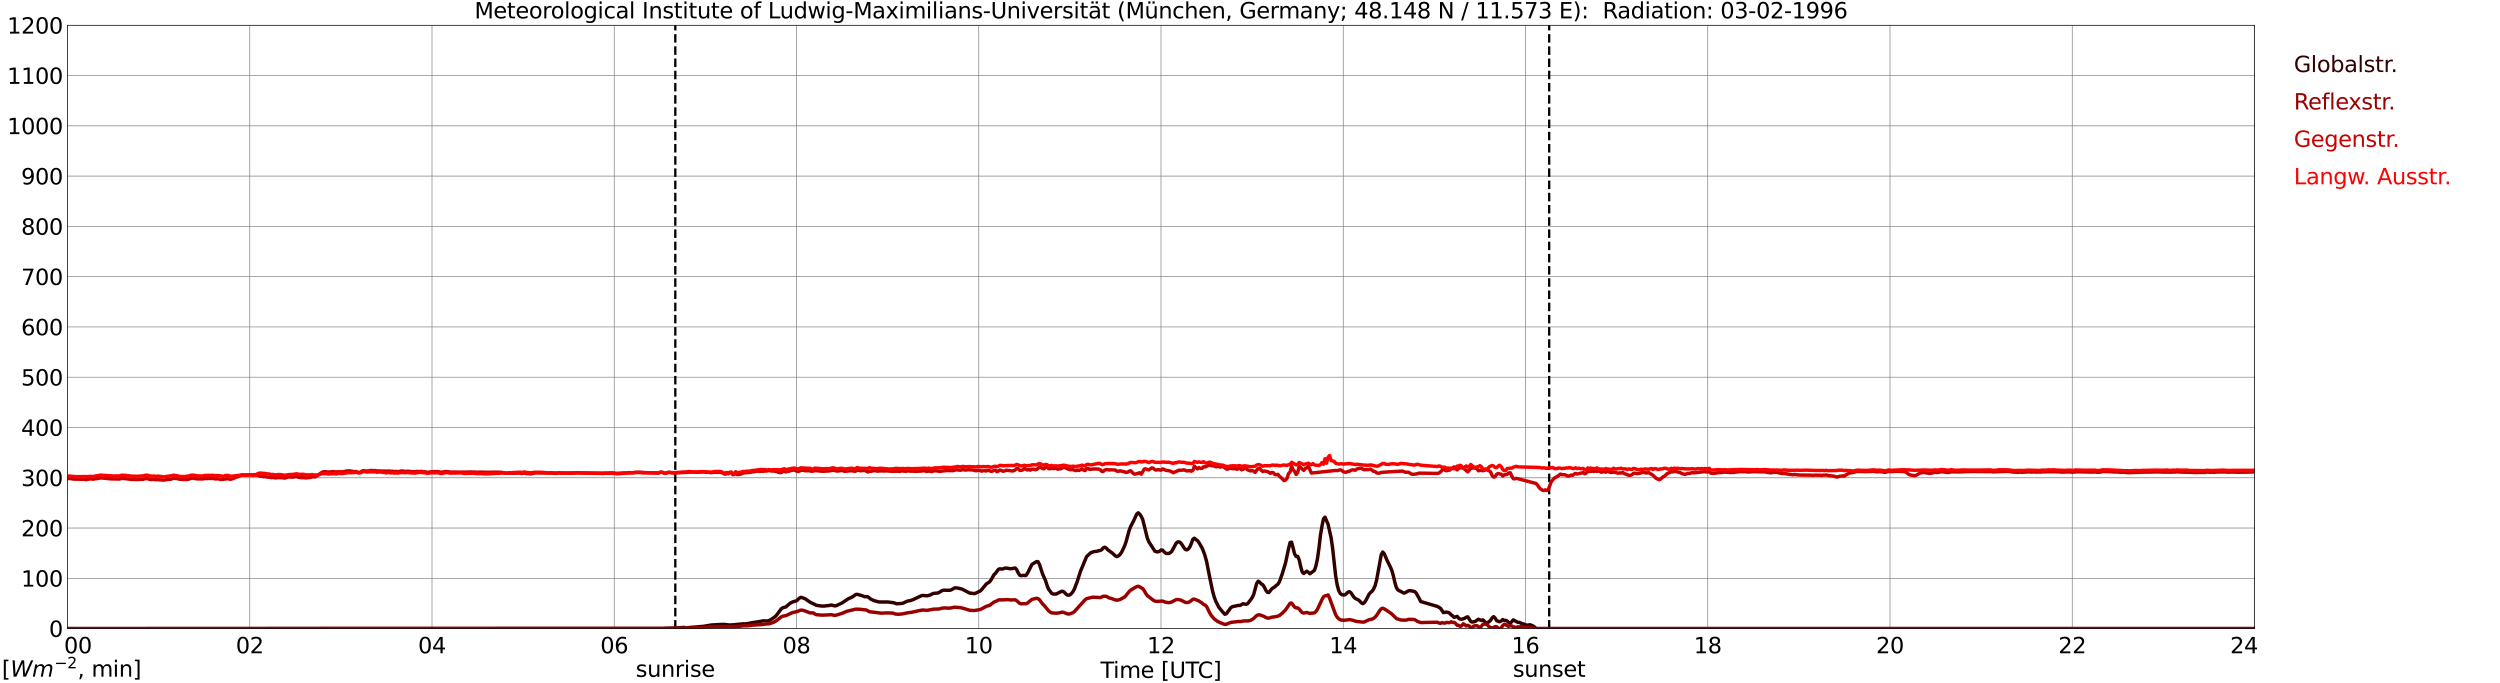 <?xml version="1.0" encoding="utf-8" standalone="no"?>
<!DOCTYPE svg PUBLIC "-//W3C//DTD SVG 1.1//EN"
  "http://www.w3.org/Graphics/SVG/1.1/DTD/svg11.dtd">
<svg xmlns:xlink="http://www.w3.org/1999/xlink" width="1085.4pt" height="296.64pt" viewBox="0 0 1085.4 296.64" xmlns="http://www.w3.org/2000/svg" version="1.1">
 <defs>
  <style type="text/css">*{stroke-linejoin: round; stroke-linecap: butt}</style>
 </defs>
 <g id="figure_1">
  <g id="patch_1">
   <path d="M 0 296.64 
L 1085.4 296.64 
L 1085.4 0 
L 0 0 
z
" style="fill: #ffffff"/>
  </g>
  <g id="axes_1">
   <g id="patch_2">
    <path d="M 29.306 272.909 
L 978.814 272.909 
L 978.814 10.976 
L 29.306 10.976 
z
" style="fill: #ffffff"/>
   </g>
   <g id="patch_3">
    <path d="M 978.814 272.909 
L 978.814 272.909 
L 978.814 10.976 
L 978.814 10.976 
z
" clip-path="url(#pc2f2892c72)" style="fill: #d3d3d3; opacity: 0.25; stroke: #d3d3d3; stroke-linejoin: miter"/>
   </g>
   <g id="matplotlib.axis_1">
    <g id="xtick_1">
     <g id="line2d_1">
      <path d="M 29.306 272.909 
L 29.306 10.976 
" clip-path="url(#pc2f2892c72)" style="fill: none; stroke: #808080; stroke-width: 0.3; stroke-linecap: square"/>
     </g>
     <g id="line2d_2"/>
     <g id="text_1">
      <!--    00 -->
      <g transform="translate(18.733 283.627) scale(0.095 -0.095)">
       <defs>
        <path id="DejaVuSans-20" transform="scale(0.016)"/>
        <path id="DejaVuSans-30" d="M 2034 4250 
Q 1547 4250 1301 3770 
Q 1056 3291 1056 2328 
Q 1056 1369 1301 889 
Q 1547 409 2034 409 
Q 2525 409 2770 889 
Q 3016 1369 3016 2328 
Q 3016 3291 2770 3770 
Q 2525 4250 2034 4250 
z
M 2034 4750 
Q 2819 4750 3233 4129 
Q 3647 3509 3647 2328 
Q 3647 1150 3233 529 
Q 2819 -91 2034 -91 
Q 1250 -91 836 529 
Q 422 1150 422 2328 
Q 422 3509 836 4129 
Q 1250 4750 2034 4750 
z
" transform="scale(0.016)"/>
       </defs>
       <use xlink:href="#DejaVuSans-20"/>
       <use xlink:href="#DejaVuSans-20" transform="translate(31.787 0)"/>
       <use xlink:href="#DejaVuSans-20" transform="translate(63.574 0)"/>
       <use xlink:href="#DejaVuSans-30" transform="translate(95.361 0)"/>
       <use xlink:href="#DejaVuSans-30" transform="translate(158.984 0)"/>
      </g>
     </g>
    </g>
    <g id="xtick_2">
     <g id="line2d_3">
      <path d="M 108.431 272.909 
L 108.431 10.976 
" clip-path="url(#pc2f2892c72)" style="fill: none; stroke: #808080; stroke-width: 0.3; stroke-linecap: square"/>
     </g>
     <g id="line2d_4"/>
     <g id="text_2">
      <!-- 02 -->
      <g transform="translate(102.387 283.627) scale(0.095 -0.095)">
       <defs>
        <path id="DejaVuSans-32" d="M 1228 531 
L 3431 531 
L 3431 0 
L 469 0 
L 469 531 
Q 828 903 1448 1529 
Q 2069 2156 2228 2338 
Q 2531 2678 2651 2914 
Q 2772 3150 2772 3378 
Q 2772 3750 2511 3984 
Q 2250 4219 1831 4219 
Q 1534 4219 1204 4116 
Q 875 4013 500 3803 
L 500 4441 
Q 881 4594 1212 4672 
Q 1544 4750 1819 4750 
Q 2544 4750 2975 4387 
Q 3406 4025 3406 3419 
Q 3406 3131 3298 2873 
Q 3191 2616 2906 2266 
Q 2828 2175 2409 1742 
Q 1991 1309 1228 531 
z
" transform="scale(0.016)"/>
       </defs>
       <use xlink:href="#DejaVuSans-30"/>
       <use xlink:href="#DejaVuSans-32" transform="translate(63.623 0)"/>
      </g>
     </g>
    </g>
    <g id="xtick_3">
     <g id="line2d_5">
      <path d="M 187.557 272.909 
L 187.557 10.976 
" clip-path="url(#pc2f2892c72)" style="fill: none; stroke: #808080; stroke-width: 0.3; stroke-linecap: square"/>
     </g>
     <g id="line2d_6"/>
     <g id="text_3">
      <!-- 04 -->
      <g transform="translate(181.513 283.627) scale(0.095 -0.095)">
       <defs>
        <path id="DejaVuSans-34" d="M 2419 4116 
L 825 1625 
L 2419 1625 
L 2419 4116 
z
M 2253 4666 
L 3047 4666 
L 3047 1625 
L 3713 1625 
L 3713 1100 
L 3047 1100 
L 3047 0 
L 2419 0 
L 2419 1100 
L 313 1100 
L 313 1709 
L 2253 4666 
z
" transform="scale(0.016)"/>
       </defs>
       <use xlink:href="#DejaVuSans-30"/>
       <use xlink:href="#DejaVuSans-34" transform="translate(63.623 0)"/>
      </g>
     </g>
    </g>
    <g id="xtick_4">
     <g id="line2d_7">
      <path d="M 266.683 272.909 
L 266.683 10.976 
" clip-path="url(#pc2f2892c72)" style="fill: none; stroke: #808080; stroke-width: 0.3; stroke-linecap: square"/>
     </g>
     <g id="line2d_8"/>
     <g id="text_4">
      <!-- 06 -->
      <g transform="translate(260.638 283.627) scale(0.095 -0.095)">
       <defs>
        <path id="DejaVuSans-36" d="M 2113 2584 
Q 1688 2584 1439 2293 
Q 1191 2003 1191 1497 
Q 1191 994 1439 701 
Q 1688 409 2113 409 
Q 2538 409 2786 701 
Q 3034 994 3034 1497 
Q 3034 2003 2786 2293 
Q 2538 2584 2113 2584 
z
M 3366 4563 
L 3366 3988 
Q 3128 4100 2886 4159 
Q 2644 4219 2406 4219 
Q 1781 4219 1451 3797 
Q 1122 3375 1075 2522 
Q 1259 2794 1537 2939 
Q 1816 3084 2150 3084 
Q 2853 3084 3261 2657 
Q 3669 2231 3669 1497 
Q 3669 778 3244 343 
Q 2819 -91 2113 -91 
Q 1303 -91 875 529 
Q 447 1150 447 2328 
Q 447 3434 972 4092 
Q 1497 4750 2381 4750 
Q 2619 4750 2861 4703 
Q 3103 4656 3366 4563 
z
" transform="scale(0.016)"/>
       </defs>
       <use xlink:href="#DejaVuSans-30"/>
       <use xlink:href="#DejaVuSans-36" transform="translate(63.623 0)"/>
      </g>
     </g>
    </g>
    <g id="xtick_5">
     <g id="line2d_9">
      <path d="M 345.808 272.909 
L 345.808 10.976 
" clip-path="url(#pc2f2892c72)" style="fill: none; stroke: #808080; stroke-width: 0.3; stroke-linecap: square"/>
     </g>
     <g id="line2d_10"/>
     <g id="text_5">
      <!-- 08 -->
      <g transform="translate(339.764 283.627) scale(0.095 -0.095)">
       <defs>
        <path id="DejaVuSans-38" d="M 2034 2216 
Q 1584 2216 1326 1975 
Q 1069 1734 1069 1313 
Q 1069 891 1326 650 
Q 1584 409 2034 409 
Q 2484 409 2743 651 
Q 3003 894 3003 1313 
Q 3003 1734 2745 1975 
Q 2488 2216 2034 2216 
z
M 1403 2484 
Q 997 2584 770 2862 
Q 544 3141 544 3541 
Q 544 4100 942 4425 
Q 1341 4750 2034 4750 
Q 2731 4750 3128 4425 
Q 3525 4100 3525 3541 
Q 3525 3141 3298 2862 
Q 3072 2584 2669 2484 
Q 3125 2378 3379 2068 
Q 3634 1759 3634 1313 
Q 3634 634 3220 271 
Q 2806 -91 2034 -91 
Q 1263 -91 848 271 
Q 434 634 434 1313 
Q 434 1759 690 2068 
Q 947 2378 1403 2484 
z
M 1172 3481 
Q 1172 3119 1398 2916 
Q 1625 2713 2034 2713 
Q 2441 2713 2670 2916 
Q 2900 3119 2900 3481 
Q 2900 3844 2670 4047 
Q 2441 4250 2034 4250 
Q 1625 4250 1398 4047 
Q 1172 3844 1172 3481 
z
" transform="scale(0.016)"/>
       </defs>
       <use xlink:href="#DejaVuSans-30"/>
       <use xlink:href="#DejaVuSans-38" transform="translate(63.623 0)"/>
      </g>
     </g>
    </g>
    <g id="xtick_6">
     <g id="line2d_11">
      <path d="M 424.934 272.909 
L 424.934 10.976 
" clip-path="url(#pc2f2892c72)" style="fill: none; stroke: #808080; stroke-width: 0.3; stroke-linecap: square"/>
     </g>
     <g id="line2d_12"/>
     <g id="text_6">
      <!-- 10 -->
      <g transform="translate(418.89 283.627) scale(0.095 -0.095)">
       <defs>
        <path id="DejaVuSans-31" d="M 794 531 
L 1825 531 
L 1825 4091 
L 703 3866 
L 703 4441 
L 1819 4666 
L 2450 4666 
L 2450 531 
L 3481 531 
L 3481 0 
L 794 0 
L 794 531 
z
" transform="scale(0.016)"/>
       </defs>
       <use xlink:href="#DejaVuSans-31"/>
       <use xlink:href="#DejaVuSans-30" transform="translate(63.623 0)"/>
      </g>
     </g>
    </g>
    <g id="xtick_7">
     <g id="line2d_13">
      <path d="M 504.06 272.909 
L 504.06 10.976 
" clip-path="url(#pc2f2892c72)" style="fill: none; stroke: #808080; stroke-width: 0.3; stroke-linecap: square"/>
     </g>
     <g id="line2d_14"/>
     <g id="text_7">
      <!-- 12 -->
      <g transform="translate(498.015 283.627) scale(0.095 -0.095)">
       <use xlink:href="#DejaVuSans-31"/>
       <use xlink:href="#DejaVuSans-32" transform="translate(63.623 0)"/>
      </g>
     </g>
    </g>
    <g id="xtick_8">
     <g id="line2d_15">
      <path d="M 583.185 272.909 
L 583.185 10.976 
" clip-path="url(#pc2f2892c72)" style="fill: none; stroke: #808080; stroke-width: 0.3; stroke-linecap: square"/>
     </g>
     <g id="line2d_16"/>
     <g id="text_8">
      <!-- 14 -->
      <g transform="translate(577.141 283.627) scale(0.095 -0.095)">
       <use xlink:href="#DejaVuSans-31"/>
       <use xlink:href="#DejaVuSans-34" transform="translate(63.623 0)"/>
      </g>
     </g>
    </g>
    <g id="xtick_9">
     <g id="line2d_17">
      <path d="M 662.311 272.909 
L 662.311 10.976 
" clip-path="url(#pc2f2892c72)" style="fill: none; stroke: #808080; stroke-width: 0.3; stroke-linecap: square"/>
     </g>
     <g id="line2d_18"/>
     <g id="text_9">
      <!-- 16 -->
      <g transform="translate(656.267 283.627) scale(0.095 -0.095)">
       <use xlink:href="#DejaVuSans-31"/>
       <use xlink:href="#DejaVuSans-36" transform="translate(63.623 0)"/>
      </g>
     </g>
    </g>
    <g id="xtick_10">
     <g id="line2d_19">
      <path d="M 741.437 272.909 
L 741.437 10.976 
" clip-path="url(#pc2f2892c72)" style="fill: none; stroke: #808080; stroke-width: 0.3; stroke-linecap: square"/>
     </g>
     <g id="line2d_20"/>
     <g id="text_10">
      <!-- 18 -->
      <g transform="translate(735.392 283.627) scale(0.095 -0.095)">
       <use xlink:href="#DejaVuSans-31"/>
       <use xlink:href="#DejaVuSans-38" transform="translate(63.623 0)"/>
      </g>
     </g>
    </g>
    <g id="xtick_11">
     <g id="line2d_21">
      <path d="M 820.562 272.909 
L 820.562 10.976 
" clip-path="url(#pc2f2892c72)" style="fill: none; stroke: #808080; stroke-width: 0.3; stroke-linecap: square"/>
     </g>
     <g id="line2d_22"/>
     <g id="text_11">
      <!-- 20 -->
      <g transform="translate(814.518 283.627) scale(0.095 -0.095)">
       <use xlink:href="#DejaVuSans-32"/>
       <use xlink:href="#DejaVuSans-30" transform="translate(63.623 0)"/>
      </g>
     </g>
    </g>
    <g id="xtick_12">
     <g id="line2d_23">
      <path d="M 899.688 272.909 
L 899.688 10.976 
" clip-path="url(#pc2f2892c72)" style="fill: none; stroke: #808080; stroke-width: 0.3; stroke-linecap: square"/>
     </g>
     <g id="line2d_24"/>
     <g id="text_12">
      <!-- 22 -->
      <g transform="translate(893.644 283.627) scale(0.095 -0.095)">
       <use xlink:href="#DejaVuSans-32"/>
       <use xlink:href="#DejaVuSans-32" transform="translate(63.623 0)"/>
      </g>
     </g>
    </g>
    <g id="xtick_13">
     <g id="line2d_25">
      <path d="M 978.814 272.909 
L 978.814 10.976 
" clip-path="url(#pc2f2892c72)" style="fill: none; stroke: #808080; stroke-width: 0.3; stroke-linecap: square"/>
     </g>
     <g id="line2d_26"/>
     <g id="text_13">
      <!-- 24    -->
      <g transform="translate(968.241 283.627) scale(0.095 -0.095)">
       <use xlink:href="#DejaVuSans-32"/>
       <use xlink:href="#DejaVuSans-34" transform="translate(63.623 0)"/>
       <use xlink:href="#DejaVuSans-20" transform="translate(127.246 0)"/>
       <use xlink:href="#DejaVuSans-20" transform="translate(159.033 0)"/>
       <use xlink:href="#DejaVuSans-20" transform="translate(190.82 0)"/>
      </g>
     </g>
    </g>
    <g id="text_14">
     <!-- Time [UTC] -->
     <g transform="translate(477.806 294.322) scale(0.095 -0.095)">
      <defs>
       <path id="DejaVuSans-54" d="M -19 4666 
L 3928 4666 
L 3928 4134 
L 2272 4134 
L 2272 0 
L 1638 0 
L 1638 4134 
L -19 4134 
L -19 4666 
z
" transform="scale(0.016)"/>
       <path id="DejaVuSans-69" d="M 603 3500 
L 1178 3500 
L 1178 0 
L 603 0 
L 603 3500 
z
M 603 4863 
L 1178 4863 
L 1178 4134 
L 603 4134 
L 603 4863 
z
" transform="scale(0.016)"/>
       <path id="DejaVuSans-6d" d="M 3328 2828 
Q 3544 3216 3844 3400 
Q 4144 3584 4550 3584 
Q 5097 3584 5394 3201 
Q 5691 2819 5691 2113 
L 5691 0 
L 5113 0 
L 5113 2094 
Q 5113 2597 4934 2840 
Q 4756 3084 4391 3084 
Q 3944 3084 3684 2787 
Q 3425 2491 3425 1978 
L 3425 0 
L 2847 0 
L 2847 2094 
Q 2847 2600 2669 2842 
Q 2491 3084 2119 3084 
Q 1678 3084 1418 2786 
Q 1159 2488 1159 1978 
L 1159 0 
L 581 0 
L 581 3500 
L 1159 3500 
L 1159 2956 
Q 1356 3278 1631 3431 
Q 1906 3584 2284 3584 
Q 2666 3584 2933 3390 
Q 3200 3197 3328 2828 
z
" transform="scale(0.016)"/>
       <path id="DejaVuSans-65" d="M 3597 1894 
L 3597 1613 
L 953 1613 
Q 991 1019 1311 708 
Q 1631 397 2203 397 
Q 2534 397 2845 478 
Q 3156 559 3463 722 
L 3463 178 
Q 3153 47 2828 -22 
Q 2503 -91 2169 -91 
Q 1331 -91 842 396 
Q 353 884 353 1716 
Q 353 2575 817 3079 
Q 1281 3584 2069 3584 
Q 2775 3584 3186 3129 
Q 3597 2675 3597 1894 
z
M 3022 2063 
Q 3016 2534 2758 2815 
Q 2500 3097 2075 3097 
Q 1594 3097 1305 2825 
Q 1016 2553 972 2059 
L 3022 2063 
z
" transform="scale(0.016)"/>
       <path id="DejaVuSans-5b" d="M 550 4863 
L 1875 4863 
L 1875 4416 
L 1125 4416 
L 1125 -397 
L 1875 -397 
L 1875 -844 
L 550 -844 
L 550 4863 
z
" transform="scale(0.016)"/>
       <path id="DejaVuSans-55" d="M 556 4666 
L 1191 4666 
L 1191 1831 
Q 1191 1081 1462 751 
Q 1734 422 2344 422 
Q 2950 422 3222 751 
Q 3494 1081 3494 1831 
L 3494 4666 
L 4128 4666 
L 4128 1753 
Q 4128 841 3676 375 
Q 3225 -91 2344 -91 
Q 1459 -91 1007 375 
Q 556 841 556 1753 
L 556 4666 
z
" transform="scale(0.016)"/>
       <path id="DejaVuSans-43" d="M 4122 4306 
L 4122 3641 
Q 3803 3938 3442 4084 
Q 3081 4231 2675 4231 
Q 1875 4231 1450 3742 
Q 1025 3253 1025 2328 
Q 1025 1406 1450 917 
Q 1875 428 2675 428 
Q 3081 428 3442 575 
Q 3803 722 4122 1019 
L 4122 359 
Q 3791 134 3420 21 
Q 3050 -91 2638 -91 
Q 1578 -91 968 557 
Q 359 1206 359 2328 
Q 359 3453 968 4101 
Q 1578 4750 2638 4750 
Q 3056 4750 3426 4639 
Q 3797 4528 4122 4306 
z
" transform="scale(0.016)"/>
       <path id="DejaVuSans-5d" d="M 1947 4863 
L 1947 -844 
L 622 -844 
L 622 -397 
L 1369 -397 
L 1369 4416 
L 622 4416 
L 622 4863 
L 1947 4863 
z
" transform="scale(0.016)"/>
      </defs>
      <use xlink:href="#DejaVuSans-54"/>
      <use xlink:href="#DejaVuSans-69" transform="translate(57.959 0)"/>
      <use xlink:href="#DejaVuSans-6d" transform="translate(85.742 0)"/>
      <use xlink:href="#DejaVuSans-65" transform="translate(183.154 0)"/>
      <use xlink:href="#DejaVuSans-20" transform="translate(244.678 0)"/>
      <use xlink:href="#DejaVuSans-5b" transform="translate(276.465 0)"/>
      <use xlink:href="#DejaVuSans-55" transform="translate(315.479 0)"/>
      <use xlink:href="#DejaVuSans-54" transform="translate(388.672 0)"/>
      <use xlink:href="#DejaVuSans-43" transform="translate(443.881 0)"/>
      <use xlink:href="#DejaVuSans-5d" transform="translate(513.705 0)"/>
     </g>
    </g>
   </g>
   <g id="matplotlib.axis_2">
    <g id="ytick_1">
     <g id="line2d_27">
      <path d="M 29.306 272.909 
L 978.814 272.909 
" clip-path="url(#pc2f2892c72)" style="fill: none; stroke: #808080; stroke-width: 0.3; stroke-linecap: square"/>
     </g>
     <g id="line2d_28"/>
     <g id="text_15">
      <!-- 0 -->
      <g transform="translate(21.261 276.518) scale(0.095 -0.095)">
       <use xlink:href="#DejaVuSans-30"/>
      </g>
     </g>
    </g>
    <g id="ytick_2">
     <g id="line2d_29">
      <path d="M 29.306 251.081 
L 978.814 251.081 
" clip-path="url(#pc2f2892c72)" style="fill: none; stroke: #808080; stroke-width: 0.3; stroke-linecap: square"/>
     </g>
     <g id="line2d_30"/>
     <g id="text_16">
      <!-- 100 -->
      <g transform="translate(9.173 254.69) scale(0.095 -0.095)">
       <use xlink:href="#DejaVuSans-31"/>
       <use xlink:href="#DejaVuSans-30" transform="translate(63.623 0)"/>
       <use xlink:href="#DejaVuSans-30" transform="translate(127.246 0)"/>
      </g>
     </g>
    </g>
    <g id="ytick_3">
     <g id="line2d_31">
      <path d="M 29.306 229.253 
L 978.814 229.253 
" clip-path="url(#pc2f2892c72)" style="fill: none; stroke: #808080; stroke-width: 0.3; stroke-linecap: square"/>
     </g>
     <g id="line2d_32"/>
     <g id="text_17">
      <!-- 200 -->
      <g transform="translate(9.173 232.863) scale(0.095 -0.095)">
       <use xlink:href="#DejaVuSans-32"/>
       <use xlink:href="#DejaVuSans-30" transform="translate(63.623 0)"/>
       <use xlink:href="#DejaVuSans-30" transform="translate(127.246 0)"/>
      </g>
     </g>
    </g>
    <g id="ytick_4">
     <g id="line2d_33">
      <path d="M 29.306 207.426 
L 978.814 207.426 
" clip-path="url(#pc2f2892c72)" style="fill: none; stroke: #808080; stroke-width: 0.3; stroke-linecap: square"/>
     </g>
     <g id="line2d_34"/>
     <g id="text_18">
      <!-- 300 -->
      <g transform="translate(9.173 211.035) scale(0.095 -0.095)">
       <defs>
        <path id="DejaVuSans-33" d="M 2597 2516 
Q 3050 2419 3304 2112 
Q 3559 1806 3559 1356 
Q 3559 666 3084 287 
Q 2609 -91 1734 -91 
Q 1441 -91 1130 -33 
Q 819 25 488 141 
L 488 750 
Q 750 597 1062 519 
Q 1375 441 1716 441 
Q 2309 441 2620 675 
Q 2931 909 2931 1356 
Q 2931 1769 2642 2001 
Q 2353 2234 1838 2234 
L 1294 2234 
L 1294 2753 
L 1863 2753 
Q 2328 2753 2575 2939 
Q 2822 3125 2822 3475 
Q 2822 3834 2567 4026 
Q 2313 4219 1838 4219 
Q 1578 4219 1281 4162 
Q 984 4106 628 3988 
L 628 4550 
Q 988 4650 1302 4700 
Q 1616 4750 1894 4750 
Q 2613 4750 3031 4423 
Q 3450 4097 3450 3541 
Q 3450 3153 3228 2886 
Q 3006 2619 2597 2516 
z
" transform="scale(0.016)"/>
       </defs>
       <use xlink:href="#DejaVuSans-33"/>
       <use xlink:href="#DejaVuSans-30" transform="translate(63.623 0)"/>
       <use xlink:href="#DejaVuSans-30" transform="translate(127.246 0)"/>
      </g>
     </g>
    </g>
    <g id="ytick_5">
     <g id="line2d_35">
      <path d="M 29.306 185.598 
L 978.814 185.598 
" clip-path="url(#pc2f2892c72)" style="fill: none; stroke: #808080; stroke-width: 0.3; stroke-linecap: square"/>
     </g>
     <g id="line2d_36"/>
     <g id="text_19">
      <!-- 400 -->
      <g transform="translate(9.173 189.207) scale(0.095 -0.095)">
       <use xlink:href="#DejaVuSans-34"/>
       <use xlink:href="#DejaVuSans-30" transform="translate(63.623 0)"/>
       <use xlink:href="#DejaVuSans-30" transform="translate(127.246 0)"/>
      </g>
     </g>
    </g>
    <g id="ytick_6">
     <g id="line2d_37">
      <path d="M 29.306 163.77 
L 978.814 163.77 
" clip-path="url(#pc2f2892c72)" style="fill: none; stroke: #808080; stroke-width: 0.3; stroke-linecap: square"/>
     </g>
     <g id="line2d_38"/>
     <g id="text_20">
      <!-- 500 -->
      <g transform="translate(9.173 167.379) scale(0.095 -0.095)">
       <defs>
        <path id="DejaVuSans-35" d="M 691 4666 
L 3169 4666 
L 3169 4134 
L 1269 4134 
L 1269 2991 
Q 1406 3038 1543 3061 
Q 1681 3084 1819 3084 
Q 2600 3084 3056 2656 
Q 3513 2228 3513 1497 
Q 3513 744 3044 326 
Q 2575 -91 1722 -91 
Q 1428 -91 1123 -41 
Q 819 9 494 109 
L 494 744 
Q 775 591 1075 516 
Q 1375 441 1709 441 
Q 2250 441 2565 725 
Q 2881 1009 2881 1497 
Q 2881 1984 2565 2268 
Q 2250 2553 1709 2553 
Q 1456 2553 1204 2497 
Q 953 2441 691 2322 
L 691 4666 
z
" transform="scale(0.016)"/>
       </defs>
       <use xlink:href="#DejaVuSans-35"/>
       <use xlink:href="#DejaVuSans-30" transform="translate(63.623 0)"/>
       <use xlink:href="#DejaVuSans-30" transform="translate(127.246 0)"/>
      </g>
     </g>
    </g>
    <g id="ytick_7">
     <g id="line2d_39">
      <path d="M 29.306 141.942 
L 978.814 141.942 
" clip-path="url(#pc2f2892c72)" style="fill: none; stroke: #808080; stroke-width: 0.3; stroke-linecap: square"/>
     </g>
     <g id="line2d_40"/>
     <g id="text_21">
      <!-- 600 -->
      <g transform="translate(9.173 145.551) scale(0.095 -0.095)">
       <use xlink:href="#DejaVuSans-36"/>
       <use xlink:href="#DejaVuSans-30" transform="translate(63.623 0)"/>
       <use xlink:href="#DejaVuSans-30" transform="translate(127.246 0)"/>
      </g>
     </g>
    </g>
    <g id="ytick_8">
     <g id="line2d_41">
      <path d="M 29.306 120.114 
L 978.814 120.114 
" clip-path="url(#pc2f2892c72)" style="fill: none; stroke: #808080; stroke-width: 0.3; stroke-linecap: square"/>
     </g>
     <g id="line2d_42"/>
     <g id="text_22">
      <!-- 700 -->
      <g transform="translate(9.173 123.724) scale(0.095 -0.095)">
       <defs>
        <path id="DejaVuSans-37" d="M 525 4666 
L 3525 4666 
L 3525 4397 
L 1831 0 
L 1172 0 
L 2766 4134 
L 525 4134 
L 525 4666 
z
" transform="scale(0.016)"/>
       </defs>
       <use xlink:href="#DejaVuSans-37"/>
       <use xlink:href="#DejaVuSans-30" transform="translate(63.623 0)"/>
       <use xlink:href="#DejaVuSans-30" transform="translate(127.246 0)"/>
      </g>
     </g>
    </g>
    <g id="ytick_9">
     <g id="line2d_43">
      <path d="M 29.306 98.287 
L 978.814 98.287 
" clip-path="url(#pc2f2892c72)" style="fill: none; stroke: #808080; stroke-width: 0.3; stroke-linecap: square"/>
     </g>
     <g id="line2d_44"/>
     <g id="text_23">
      <!-- 800 -->
      <g transform="translate(9.173 101.896) scale(0.095 -0.095)">
       <use xlink:href="#DejaVuSans-38"/>
       <use xlink:href="#DejaVuSans-30" transform="translate(63.623 0)"/>
       <use xlink:href="#DejaVuSans-30" transform="translate(127.246 0)"/>
      </g>
     </g>
    </g>
    <g id="ytick_10">
     <g id="line2d_45">
      <path d="M 29.306 76.459 
L 978.814 76.459 
" clip-path="url(#pc2f2892c72)" style="fill: none; stroke: #808080; stroke-width: 0.3; stroke-linecap: square"/>
     </g>
     <g id="line2d_46"/>
     <g id="text_24">
      <!-- 900 -->
      <g transform="translate(9.173 80.068) scale(0.095 -0.095)">
       <defs>
        <path id="DejaVuSans-39" d="M 703 97 
L 703 672 
Q 941 559 1184 500 
Q 1428 441 1663 441 
Q 2288 441 2617 861 
Q 2947 1281 2994 2138 
Q 2813 1869 2534 1725 
Q 2256 1581 1919 1581 
Q 1219 1581 811 2004 
Q 403 2428 403 3163 
Q 403 3881 828 4315 
Q 1253 4750 1959 4750 
Q 2769 4750 3195 4129 
Q 3622 3509 3622 2328 
Q 3622 1225 3098 567 
Q 2575 -91 1691 -91 
Q 1453 -91 1209 -44 
Q 966 3 703 97 
z
M 1959 2075 
Q 2384 2075 2632 2365 
Q 2881 2656 2881 3163 
Q 2881 3666 2632 3958 
Q 2384 4250 1959 4250 
Q 1534 4250 1286 3958 
Q 1038 3666 1038 3163 
Q 1038 2656 1286 2365 
Q 1534 2075 1959 2075 
z
" transform="scale(0.016)"/>
       </defs>
       <use xlink:href="#DejaVuSans-39"/>
       <use xlink:href="#DejaVuSans-30" transform="translate(63.623 0)"/>
       <use xlink:href="#DejaVuSans-30" transform="translate(127.246 0)"/>
      </g>
     </g>
    </g>
    <g id="ytick_11">
     <g id="line2d_47">
      <path d="M 29.306 54.631 
L 978.814 54.631 
" clip-path="url(#pc2f2892c72)" style="fill: none; stroke: #808080; stroke-width: 0.3; stroke-linecap: square"/>
     </g>
     <g id="line2d_48"/>
     <g id="text_25">
      <!-- 1000 -->
      <g transform="translate(3.128 58.24) scale(0.095 -0.095)">
       <use xlink:href="#DejaVuSans-31"/>
       <use xlink:href="#DejaVuSans-30" transform="translate(63.623 0)"/>
       <use xlink:href="#DejaVuSans-30" transform="translate(127.246 0)"/>
       <use xlink:href="#DejaVuSans-30" transform="translate(190.869 0)"/>
      </g>
     </g>
    </g>
    <g id="ytick_12">
     <g id="line2d_49">
      <path d="M 29.306 32.803 
L 978.814 32.803 
" clip-path="url(#pc2f2892c72)" style="fill: none; stroke: #808080; stroke-width: 0.3; stroke-linecap: square"/>
     </g>
     <g id="line2d_50"/>
     <g id="text_26">
      <!-- 1100 -->
      <g transform="translate(3.128 36.413) scale(0.095 -0.095)">
       <use xlink:href="#DejaVuSans-31"/>
       <use xlink:href="#DejaVuSans-31" transform="translate(63.623 0)"/>
       <use xlink:href="#DejaVuSans-30" transform="translate(127.246 0)"/>
       <use xlink:href="#DejaVuSans-30" transform="translate(190.869 0)"/>
      </g>
     </g>
    </g>
    <g id="ytick_13">
     <g id="line2d_51">
      <path d="M 29.306 10.976 
L 978.814 10.976 
" clip-path="url(#pc2f2892c72)" style="fill: none; stroke: #808080; stroke-width: 0.3; stroke-linecap: square"/>
     </g>
     <g id="line2d_52"/>
     <g id="text_27">
      <!-- 1200 -->
      <g transform="translate(3.128 14.585) scale(0.095 -0.095)">
       <use xlink:href="#DejaVuSans-31"/>
       <use xlink:href="#DejaVuSans-32" transform="translate(63.623 0)"/>
       <use xlink:href="#DejaVuSans-30" transform="translate(127.246 0)"/>
       <use xlink:href="#DejaVuSans-30" transform="translate(190.869 0)"/>
      </g>
     </g>
    </g>
   </g>
   <g id="line2d_53">
    <path d="M 293.19 272.909 
L 293.19 10.976 
" clip-path="url(#pc2f2892c72)" style="fill: none; stroke-dasharray: 3.7,1.6; stroke-dashoffset: 0; stroke: #000000"/>
   </g>
   <g id="line2d_54">
    <path d="M 672.597 272.909 
L 672.597 10.976 
" clip-path="url(#pc2f2892c72)" style="fill: none; stroke-dasharray: 3.7,1.6; stroke-dashoffset: 0; stroke: #000000"/>
   </g>
   <g id="line2d_55">
    <path d="M 29.306 272.909 
L 287.783 272.87 
L 289.102 272.769 
L 293.717 272.656 
L 297.014 272.387 
L 297.674 272.605 
L 298.333 272.59 
L 299.652 272.422 
L 305.586 271.913 
L 306.905 271.667 
L 308.224 271.466 
L 308.883 271.342 
L 311.521 271.189 
L 313.499 271.095 
L 314.818 271.128 
L 316.796 271.359 
L 318.774 271.222 
L 322.73 270.835 
L 323.39 270.903 
L 324.708 270.711 
L 326.686 270.327 
L 329.983 269.814 
L 331.302 269.543 
L 333.28 269.606 
L 333.94 269.425 
L 335.258 268.635 
L 336.577 267.692 
L 337.236 266.974 
L 339.215 264.282 
L 339.874 263.868 
L 341.193 263.501 
L 342.512 262.338 
L 343.171 261.801 
L 344.49 261.196 
L 345.808 260.875 
L 347.127 259.616 
L 347.787 259.338 
L 349.105 259.753 
L 349.765 260.102 
L 351.743 261.471 
L 353.721 262.403 
L 354.38 262.785 
L 356.359 263.086 
L 357.677 263.145 
L 358.996 262.964 
L 359.655 262.927 
L 360.974 262.674 
L 362.293 263.045 
L 362.952 262.999 
L 365.59 261.794 
L 368.227 260.004 
L 370.206 259.101 
L 371.524 258.112 
L 372.184 258.029 
L 374.162 258.588 
L 375.481 259.081 
L 376.14 259.009 
L 376.799 259.12 
L 378.118 260.153 
L 379.437 260.759 
L 381.415 261.314 
L 382.734 261.377 
L 385.371 261.349 
L 388.009 261.683 
L 389.328 262.135 
L 391.306 262.017 
L 391.965 261.908 
L 393.943 260.984 
L 395.262 260.751 
L 396.581 260.266 
L 399.218 259.009 
L 399.878 258.695 
L 400.537 258.511 
L 402.515 258.681 
L 403.834 258.328 
L 405.153 257.649 
L 407.131 257.472 
L 407.79 257.175 
L 409.109 256.372 
L 409.768 256.228 
L 411.087 256.267 
L 412.406 256.291 
L 413.065 256.049 
L 414.384 255.281 
L 415.043 255.209 
L 416.362 255.427 
L 417.681 255.765 
L 420.978 257.481 
L 422.297 257.601 
L 422.956 257.736 
L 423.615 257.538 
L 424.934 256.889 
L 425.593 256.584 
L 426.253 255.918 
L 428.231 253.515 
L 429.55 252.681 
L 430.209 251.886 
L 431.528 249.544 
L 432.187 248.92 
L 433.506 247.152 
L 434.165 246.932 
L 434.825 247.087 
L 435.484 246.971 
L 436.144 246.705 
L 436.803 246.615 
L 438.781 246.945 
L 440.759 246.611 
L 441.419 247.346 
L 442.078 248.737 
L 442.737 249.747 
L 443.397 249.948 
L 444.056 249.802 
L 445.375 249.874 
L 446.034 248.999 
L 448.012 245.059 
L 449.991 243.832 
L 450.65 243.843 
L 451.309 245.096 
L 452.628 249.162 
L 453.947 252.1 
L 454.606 254.209 
L 455.266 255.844 
L 456.584 257.57 
L 457.244 257.924 
L 458.563 257.893 
L 459.881 257.239 
L 460.541 256.883 
L 461.2 256.658 
L 461.859 256.981 
L 463.178 258.232 
L 463.838 258.45 
L 464.497 258.262 
L 465.156 257.728 
L 465.816 256.894 
L 466.475 255.687 
L 467.794 252.148 
L 469.113 247.995 
L 471.75 241.665 
L 473.069 240.427 
L 473.728 239.901 
L 475.047 239.469 
L 476.366 239.349 
L 477.025 239.054 
L 477.685 238.999 
L 478.344 238.615 
L 479.003 237.847 
L 479.663 237.591 
L 480.322 237.995 
L 480.981 238.709 
L 482.96 240.161 
L 484.278 241.368 
L 484.938 241.647 
L 485.597 241.359 
L 486.256 240.746 
L 486.916 239.84 
L 488.235 237.061 
L 488.894 235.195 
L 490.213 230.351 
L 490.872 228.596 
L 492.191 226.095 
L 493.51 223.2 
L 494.169 222.642 
L 494.828 223.233 
L 495.488 224.194 
L 496.147 225.612 
L 498.125 233.656 
L 498.785 235.234 
L 501.422 239.327 
L 502.082 239.534 
L 502.741 239.602 
L 503.4 239.366 
L 504.06 238.785 
L 504.719 238.833 
L 505.379 239.582 
L 506.038 240.137 
L 506.697 240.322 
L 507.357 240.278 
L 508.016 240.003 
L 508.675 239.456 
L 510.654 235.847 
L 511.313 235.278 
L 511.972 235.271 
L 512.632 235.71 
L 513.291 236.605 
L 513.95 237.712 
L 514.61 238.552 
L 515.269 238.727 
L 515.929 238.342 
L 516.588 237.467 
L 517.247 235.924 
L 517.907 234.084 
L 518.566 233.682 
L 519.226 234.298 
L 519.885 234.684 
L 520.544 235.577 
L 521.863 237.853 
L 522.522 239.41 
L 523.182 241.331 
L 523.841 243.71 
L 525.16 250.411 
L 526.479 256.748 
L 527.138 259.114 
L 527.797 260.91 
L 529.116 263.549 
L 530.435 265.23 
L 531.754 266.677 
L 532.413 266.498 
L 534.391 263.809 
L 535.051 263.407 
L 537.688 262.831 
L 538.348 262.881 
L 539.666 262.122 
L 540.985 262.381 
L 541.644 262.106 
L 542.963 260.432 
L 543.623 259.489 
L 544.282 258.136 
L 545.601 253.316 
L 546.26 252.327 
L 546.919 252.76 
L 547.579 253.5 
L 548.238 253.853 
L 548.898 254.855 
L 549.557 256.241 
L 550.216 257.116 
L 550.876 257.254 
L 552.195 255.612 
L 553.513 254.755 
L 554.173 254.102 
L 554.832 253.626 
L 555.491 252.552 
L 556.81 248.815 
L 558.129 244.369 
L 559.448 238.181 
L 560.107 235.553 
L 560.766 235.393 
L 562.085 240.573 
L 562.745 241.582 
L 563.404 241.551 
L 564.063 243.096 
L 564.723 246.054 
L 565.382 248.366 
L 566.042 248.968 
L 567.36 247.99 
L 568.02 248.431 
L 568.679 249.097 
L 570.657 247.648 
L 571.317 245.709 
L 571.976 242.684 
L 572.635 238.013 
L 573.295 232.324 
L 573.954 228.367 
L 574.613 225.25 
L 575.273 224.545 
L 576.592 227.614 
L 577.91 233.466 
L 578.57 238.083 
L 579.889 250.025 
L 580.548 253.93 
L 581.207 256.374 
L 581.867 257.662 
L 582.526 258.153 
L 583.185 258.317 
L 583.845 258.265 
L 584.504 257.806 
L 585.164 257.134 
L 585.823 256.878 
L 586.482 257.313 
L 587.801 259.264 
L 588.46 259.847 
L 589.779 260.476 
L 590.439 261.059 
L 591.098 261.803 
L 591.757 262.082 
L 592.417 261.55 
L 593.076 260.563 
L 594.395 257.998 
L 595.054 257.215 
L 595.714 256.693 
L 596.373 255.693 
L 597.032 254.218 
L 597.692 251.727 
L 599.67 240.853 
L 600.329 239.676 
L 600.989 240.429 
L 602.307 243.513 
L 603.626 246.128 
L 604.286 247.674 
L 604.945 250.005 
L 605.604 252.917 
L 606.264 255.137 
L 606.923 256.154 
L 609.561 257.511 
L 610.22 257.265 
L 611.539 256.494 
L 612.198 256.422 
L 614.176 256.815 
L 614.836 257.474 
L 616.154 259.801 
L 616.814 261.155 
L 624.067 263.291 
L 625.386 264.082 
L 626.705 265.985 
L 627.364 265.81 
L 628.023 265.754 
L 628.683 265.887 
L 629.342 266.19 
L 630.001 266.948 
L 630.661 267.351 
L 631.32 268.052 
L 632.639 267.596 
L 633.298 268.393 
L 633.958 268.766 
L 634.617 268.875 
L 635.936 268.428 
L 636.595 267.967 
L 637.255 267.814 
L 638.573 269.838 
L 639.233 270.102 
L 640.552 269.77 
L 641.87 268.849 
L 643.189 269.392 
L 643.848 269.128 
L 645.167 270.41 
L 645.827 270.307 
L 646.486 269.951 
L 647.145 269.314 
L 647.805 268.279 
L 648.464 267.72 
L 649.123 268.327 
L 649.783 269.475 
L 651.102 269.94 
L 651.761 269.617 
L 652.42 268.991 
L 653.08 269.36 
L 653.739 269.331 
L 654.399 269.656 
L 655.058 270.359 
L 655.717 270.564 
L 657.036 269.135 
L 659.014 270.228 
L 659.674 270.198 
L 660.333 270.578 
L 662.97 271.455 
L 664.289 271.228 
L 665.608 271.776 
L 666.267 272.258 
L 666.927 272.909 
L 978.154 272.909 
L 978.154 272.909 
" clip-path="url(#pc2f2892c72)" style="fill: none; stroke: #330000; stroke-width: 1.5; stroke-linecap: square"/>
   </g>
   <g id="line2d_56">
    <path d="M 29.306 272.909 
L 291.739 272.808 
L 293.058 272.697 
L 293.717 272.797 
L 296.355 272.671 
M 297.674 272.688 
L 299.652 272.708 
L 301.63 272.579 
L 305.586 272.363 
L 307.564 272.151 
L 314.818 272.003 
L 316.796 272.047 
L 320.752 271.935 
L 322.73 271.71 
L 324.708 271.676 
L 326.686 271.422 
L 330.643 271.176 
L 332.621 270.916 
L 333.94 270.842 
L 335.918 270.156 
L 337.236 269.373 
L 339.215 267.803 
L 339.874 267.52 
L 341.193 267.295 
L 343.83 266.044 
L 346.468 265.394 
L 347.127 265.057 
L 347.787 264.883 
L 348.446 264.918 
L 349.765 265.345 
L 351.743 266.107 
L 353.062 266.083 
L 353.721 266.544 
L 354.38 266.867 
L 357.018 267.076 
L 360.974 266.887 
L 362.293 267.168 
L 362.952 267.076 
L 364.271 266.708 
L 365.59 266.28 
L 367.568 265.422 
L 371.524 264.47 
L 373.502 264.531 
L 374.821 264.695 
L 376.14 264.83 
L 377.459 265.575 
L 382.734 266.216 
L 384.712 266.094 
L 387.349 266.16 
L 388.009 266.304 
L 388.668 266.57 
L 389.987 266.699 
L 391.965 266.505 
L 393.943 266.072 
L 395.921 265.804 
L 397.24 265.529 
L 398.559 265.208 
L 400.537 264.837 
L 402.515 264.981 
L 404.493 264.643 
L 405.153 264.479 
L 407.79 264.387 
L 409.109 264.01 
L 410.428 263.942 
L 411.746 264.053 
L 413.065 263.916 
L 414.384 263.617 
L 415.703 263.717 
L 417.022 263.811 
L 418.34 264.138 
L 420.978 264.95 
L 422.956 265.081 
L 425.593 264.632 
L 426.912 263.966 
L 428.231 263.224 
L 429.55 262.861 
L 430.209 262.429 
L 431.528 261.399 
L 432.847 260.871 
L 433.506 260.478 
L 434.165 260.377 
L 434.825 260.467 
L 437.462 260.327 
L 438.781 260.474 
L 440.759 260.408 
L 441.419 260.788 
L 442.737 261.986 
L 443.397 262.152 
L 444.716 262.087 
L 445.375 262.124 
L 446.034 261.873 
L 448.012 260.229 
L 449.991 259.764 
L 450.65 259.875 
L 451.309 260.395 
L 452.628 262.196 
L 453.287 262.811 
L 455.266 265.191 
L 455.925 265.719 
L 456.584 266.081 
L 458.563 266.24 
L 459.881 266.072 
L 461.2 265.754 
L 461.859 265.891 
L 463.178 266.448 
L 463.838 266.601 
L 464.497 266.513 
L 465.816 266.011 
L 466.475 265.509 
L 471.091 260.41 
L 471.75 259.906 
L 474.388 259.266 
L 477.025 259.402 
L 477.685 259.461 
L 479.003 258.876 
L 480.322 258.898 
L 481.641 259.651 
L 482.3 259.76 
L 484.278 260.48 
L 484.938 260.596 
L 486.256 260.284 
L 487.575 259.579 
L 488.235 259.177 
L 488.894 258.516 
L 490.213 256.852 
L 490.872 256.221 
L 493.51 254.67 
L 494.169 254.532 
L 494.828 254.796 
L 496.147 255.591 
L 496.807 256.468 
L 497.466 257.69 
L 498.125 258.594 
L 500.763 260.631 
L 501.422 260.956 
L 502.082 261.111 
L 504.719 260.954 
L 506.038 261.462 
L 507.357 261.633 
L 508.016 261.569 
L 508.675 261.362 
L 510.654 260.329 
L 511.313 260.297 
L 512.632 260.522 
L 514.61 261.51 
L 515.269 261.591 
L 515.929 261.508 
L 516.588 261.231 
L 517.907 260.164 
L 518.566 260.118 
L 520.544 260.928 
L 521.863 261.805 
L 522.522 262.403 
L 523.182 262.678 
L 523.841 263.313 
L 525.16 266 
L 525.819 267.135 
L 527.138 268.661 
L 528.457 269.687 
L 529.776 270.355 
L 531.754 271.091 
L 532.413 271.021 
L 534.391 270.207 
L 537.688 269.827 
L 538.348 269.87 
L 540.326 269.55 
L 541.644 269.6 
L 542.963 269.347 
L 544.282 268.521 
L 545.601 267.247 
L 546.26 266.93 
L 546.919 266.95 
L 548.898 267.661 
L 549.557 268.076 
L 550.216 268.34 
L 550.876 268.38 
L 552.195 267.95 
L 553.513 267.788 
L 554.832 267.511 
L 555.491 267.205 
L 556.81 266.149 
L 558.129 264.776 
L 560.107 261.914 
L 560.766 261.833 
L 562.085 263.597 
L 562.745 263.916 
L 563.404 263.942 
L 564.063 264.433 
L 564.723 265.311 
L 565.382 265.992 
L 566.042 266.171 
L 567.36 265.904 
L 568.679 266.345 
L 569.338 266.212 
L 570.657 266.105 
L 571.317 265.496 
L 571.976 264.562 
L 573.954 260.295 
L 574.613 259.122 
L 575.273 258.686 
L 575.932 258.616 
L 576.592 258.297 
L 577.251 259.696 
L 579.889 266.887 
L 580.548 267.943 
L 581.207 268.622 
L 581.867 269.08 
L 582.526 269.233 
L 583.845 269.281 
L 585.823 269.015 
L 586.482 269.087 
L 589.12 269.838 
L 590.439 269.947 
L 591.757 270.126 
L 592.417 269.984 
L 593.736 269.368 
L 594.395 269.065 
L 595.714 268.79 
L 596.373 268.454 
L 597.032 267.923 
L 597.692 267.155 
L 599.011 265.099 
L 599.67 264.322 
L 600.329 264.064 
L 600.989 264.335 
L 602.967 265.631 
L 604.286 266.574 
L 606.264 268.561 
L 608.242 269.185 
L 610.22 269.257 
L 610.879 269.137 
L 611.539 268.895 
L 613.517 268.932 
L 614.176 268.997 
L 615.495 269.829 
L 616.814 270.298 
L 624.067 270.141 
L 624.726 270.512 
L 625.386 270.634 
L 626.045 270.305 
L 626.705 270.488 
L 627.364 270.519 
L 628.023 270.204 
L 628.683 270.346 
L 629.342 270.348 
L 630.001 269.945 
L 630.661 270.228 
L 631.32 270.2 
L 631.98 270.687 
L 632.639 271.455 
L 633.298 271.477 
L 633.958 271.951 
L 634.617 271.658 
L 635.276 270.846 
L 635.936 271.213 
L 636.595 271.769 
L 637.255 271.473 
L 637.914 271.824 
L 638.573 272.577 
L 639.233 272.302 
L 639.892 271.758 
L 641.211 271.643 
L 641.87 272.066 
L 642.53 272.658 
L 643.848 271.049 
L 645.167 270.907 
L 645.827 271.372 
L 646.486 272.055 
L 647.145 272.468 
L 647.805 272.56 
L 648.464 272.481 
L 649.123 272.038 
L 649.783 272.106 
L 650.442 272.701 
L 651.102 272.902 
L 651.761 272.594 
L 652.42 271.641 
L 653.08 271.027 
L 653.739 271.226 
L 654.399 271.695 
L 655.058 271.931 
L 655.717 271.606 
L 656.377 271.791 
L 657.036 272.21 
L 657.695 272.241 
L 658.355 272.531 
L 659.014 272.099 
L 659.674 272.287 
L 660.333 272.005 
L 661.652 272.505 
L 662.311 272.293 
L 662.97 272.352 
L 663.63 272.614 
L 664.289 272.381 
L 664.949 272.45 
L 665.608 272.745 
M 666.927 272.909 
L 978.154 272.909 
L 978.154 272.909 
" clip-path="url(#pc2f2892c72)" style="fill: none; stroke: #990000; stroke-width: 1.5; stroke-linecap: square"/>
   </g>
   <g id="line2d_57">
    <path d="M 29.306 207.779 
L 30.625 207.773 
L 31.943 207.997 
L 35.9 208.096 
L 36.559 208.091 
L 37.218 208.244 
L 38.537 208.026 
L 39.197 207.923 
L 40.515 208.05 
L 41.175 207.862 
L 41.834 207.851 
L 43.812 207.48 
L 48.428 207.93 
L 50.406 207.932 
L 51.725 207.991 
L 53.043 207.657 
L 57.659 208.196 
L 58.319 208.126 
L 58.978 208.22 
L 62.275 208.067 
L 62.934 207.823 
L 63.594 207.77 
L 64.253 207.853 
L 64.912 208.109 
L 65.572 208.192 
L 66.89 208.128 
L 67.55 208.288 
L 68.869 208.233 
L 69.528 208.384 
L 70.187 208.334 
L 70.847 208.489 
L 72.825 208.168 
L 74.144 208.061 
L 75.462 207.596 
L 77.441 207.882 
L 78.1 208.1 
L 80.737 208.207 
L 81.397 208.198 
L 82.716 207.74 
L 83.375 207.576 
L 86.013 207.952 
L 86.672 207.888 
L 87.991 207.969 
L 88.65 207.781 
L 92.606 207.698 
L 93.266 207.901 
L 93.925 207.932 
L 94.584 207.838 
L 95.903 208.185 
L 96.563 208.165 
L 98.541 207.858 
L 99.2 207.877 
L 99.86 208.078 
L 100.519 208.006 
L 105.135 206.175 
L 106.453 206.199 
L 109.091 206.118 
L 109.75 206.288 
L 110.41 206.022 
L 111.728 206.334 
L 113.047 206.773 
L 113.707 206.79 
L 114.366 206.95 
L 115.025 206.93 
L 116.344 207.15 
L 117.003 207.166 
L 117.663 207.356 
L 118.322 207.271 
L 119.641 207.5 
L 120.96 207.34 
L 122.278 207.423 
L 122.938 207.436 
L 123.597 207.576 
L 124.916 207.172 
L 125.575 207.02 
L 126.235 207.146 
L 127.553 207.107 
L 128.213 206.939 
L 128.872 206.917 
L 129.532 207.207 
L 130.85 207.384 
L 131.51 207.338 
L 132.829 207.489 
L 134.807 207.273 
L 135.466 207.004 
L 136.785 207.03 
L 137.444 206.699 
L 139.422 205.284 
L 140.082 204.92 
L 140.741 204.752 
L 142.719 204.957 
L 144.697 204.728 
L 145.357 204.88 
L 147.994 204.819 
L 148.654 204.893 
L 150.632 204.461 
L 151.951 204.437 
L 153.929 204.787 
L 154.588 204.695 
L 155.247 204.976 
L 155.907 205.101 
L 156.566 204.994 
L 157.226 204.47 
L 157.885 204.311 
L 158.544 204.479 
L 159.863 204.488 
L 160.523 204.274 
L 163.16 204.322 
L 163.819 204.529 
L 164.479 204.415 
L 165.798 204.516 
L 168.435 204.544 
L 169.094 204.492 
L 169.754 204.675 
L 170.413 204.581 
L 171.073 204.754 
L 171.732 204.669 
L 173.051 204.76 
L 174.37 204.446 
L 175.688 204.623 
L 176.348 204.669 
L 177.007 204.568 
L 178.985 204.811 
L 179.645 204.754 
L 180.304 204.863 
L 180.963 204.673 
L 182.282 204.741 
L 182.941 204.629 
L 183.601 204.841 
L 184.26 204.802 
L 185.579 205.066 
L 187.557 204.795 
L 190.195 204.756 
L 191.513 205.038 
L 193.492 204.725 
L 194.81 204.824 
L 195.47 204.95 
L 202.723 204.983 
L 204.042 204.9 
L 206.679 204.99 
L 207.339 205.07 
L 207.998 204.966 
L 211.954 205.048 
L 215.91 204.992 
L 217.889 205.088 
L 219.867 205.47 
L 220.526 205.374 
L 221.186 205.459 
L 222.504 205.459 
L 224.482 205.422 
L 225.801 205.42 
L 226.461 205.577 
L 227.779 205.387 
L 228.439 205.585 
L 230.417 205.723 
L 232.395 205.334 
L 237.67 205.385 
L 238.989 205.376 
L 241.626 205.535 
L 242.286 205.369 
L 248.22 205.417 
L 250.198 205.31 
L 252.836 205.376 
L 260.748 205.527 
L 262.067 205.559 
L 262.726 205.483 
L 264.045 205.498 
L 264.705 205.356 
L 266.683 205.522 
L 268.002 205.712 
L 273.277 205.186 
L 274.595 205.289 
L 275.914 205.04 
L 277.892 205.022 
L 280.53 205.206 
L 284.486 205.321 
L 285.805 205.38 
L 287.124 204.97 
L 287.783 205.096 
L 288.442 205.485 
L 289.102 205.417 
L 290.42 205.057 
L 291.08 205.214 
L 295.036 205.236 
L 300.311 204.948 
L 302.289 205.04 
L 303.608 204.992 
L 304.927 204.9 
L 305.586 204.863 
L 306.246 205.031 
L 306.905 205.083 
L 307.564 204.998 
L 308.224 205.188 
L 308.883 205.23 
L 309.543 205.064 
L 311.521 205.033 
L 312.839 205.064 
L 313.499 205.258 
L 314.818 205.913 
L 315.477 205.522 
L 316.136 205.662 
L 316.796 205.275 
L 317.455 205.236 
L 318.114 206.061 
L 318.774 205.985 
L 319.433 205.457 
L 320.093 206.042 
L 321.411 205.884 
L 322.73 205.33 
L 326.027 205.007 
L 326.686 204.8 
L 327.346 204.841 
L 328.005 204.601 
L 329.324 204.542 
L 329.983 204.66 
L 330.643 204.536 
L 331.302 204.629 
L 331.961 204.483 
L 332.621 204.514 
L 333.28 204.422 
L 333.94 204.173 
L 334.599 204.47 
L 335.918 204.505 
L 337.236 204.701 
L 337.896 205.044 
L 338.555 205.182 
L 339.215 205.175 
L 339.874 204.747 
L 340.533 204.522 
L 341.193 204.885 
L 341.852 204.625 
L 342.512 204.597 
L 343.171 204.326 
L 344.49 204.062 
L 345.149 204.212 
L 345.808 204.525 
L 346.468 204.693 
L 347.127 204.527 
L 347.787 204.116 
L 349.105 204.271 
L 349.765 204.398 
L 351.083 204.357 
L 352.402 204.597 
L 353.062 204.546 
L 353.721 204.285 
L 357.018 204.614 
L 359.655 204.488 
L 361.634 204.18 
L 363.612 204.538 
L 365.59 204.232 
L 366.249 204.516 
L 366.909 204.618 
L 368.887 204.402 
L 370.206 204.409 
L 370.865 204.625 
L 371.524 204.54 
L 372.184 204.071 
L 373.502 204.37 
L 375.481 204.252 
L 376.799 204.898 
L 377.459 204.656 
L 378.118 204.625 
L 379.437 204.337 
L 380.096 204.376 
L 380.756 204.544 
L 382.074 204.472 
L 384.053 204.481 
L 384.712 204.422 
L 387.349 204.632 
L 389.987 204.573 
L 390.646 204.688 
L 391.306 204.444 
L 393.284 204.618 
L 393.943 204.459 
L 395.921 204.59 
L 396.581 204.538 
L 397.24 204.638 
L 399.878 204.525 
L 401.196 204.376 
L 402.515 204.697 
L 403.175 204.481 
L 404.493 204.758 
L 405.812 204.326 
L 406.471 204.479 
L 407.131 204.431 
L 407.79 204.68 
L 411.087 204.271 
L 413.725 204.339 
L 414.384 204.206 
L 415.043 203.957 
L 417.022 204.173 
L 417.681 203.964 
L 418.34 203.911 
L 419 204.099 
L 420.318 203.959 
L 422.297 204.047 
L 423.615 204.376 
L 424.934 204.154 
L 426.253 204.562 
L 426.912 204.339 
L 428.231 204.457 
L 428.89 204.158 
L 429.55 204.319 
L 430.209 204.638 
L 430.869 204.564 
L 431.528 204.208 
L 432.187 204.14 
L 432.847 204.817 
L 434.165 204.036 
L 435.484 204.601 
L 436.144 204.466 
L 436.803 204.151 
L 438.122 204.287 
L 439.44 204.477 
L 440.1 204.372 
L 440.759 204.033 
L 441.419 203.392 
L 442.078 203.542 
L 442.737 204.217 
L 443.397 204.221 
L 444.056 204.005 
L 444.716 203.385 
L 446.034 204.036 
L 446.694 203.859 
L 447.353 204.11 
L 448.012 203.713 
L 448.672 203.682 
L 449.331 203.927 
L 449.991 203.892 
L 451.309 202.695 
L 451.969 202.949 
L 452.628 203.453 
L 453.287 203.547 
L 453.947 202.813 
L 454.606 202.767 
L 455.266 203.477 
L 455.925 203.514 
L 456.584 203.206 
L 457.244 203.481 
L 457.903 203.337 
L 458.563 203.309 
L 459.222 203.724 
L 459.881 203.562 
L 460.541 203.531 
L 461.859 202.842 
L 462.519 203.073 
L 463.838 203.715 
L 464.497 203.92 
L 465.816 203.918 
L 467.134 204.326 
L 467.794 204.042 
L 468.453 204.267 
L 469.772 203.549 
L 470.431 204.064 
L 471.091 204.313 
L 471.75 203.348 
L 472.409 203.361 
L 473.069 203.785 
L 475.047 203.603 
L 477.025 203.658 
L 477.685 203.951 
L 478.344 204.658 
L 479.003 204.677 
L 479.663 204.082 
L 480.322 203.846 
L 480.981 203.885 
L 481.641 204.079 
L 482.3 203.968 
L 483.619 204.038 
L 484.278 204.092 
L 484.938 204.566 
L 485.597 204.616 
L 486.256 204.398 
L 487.575 204.723 
L 488.235 204.837 
L 488.894 205.103 
L 489.553 205 
L 490.213 204.612 
L 490.872 204.365 
L 492.191 205.705 
L 492.85 205.871 
L 494.828 205.243 
L 495.488 205.876 
L 496.807 203.656 
L 497.466 203.538 
L 498.125 203.881 
L 498.785 204.012 
L 500.103 203.11 
L 500.763 203.304 
L 501.422 203.964 
L 502.082 204.082 
L 502.741 203.889 
L 504.06 204.134 
L 504.719 203.595 
L 505.379 203.774 
L 506.038 204.158 
L 506.697 204.298 
L 507.357 204.309 
L 508.675 204.769 
L 509.335 205.232 
L 511.972 204.123 
L 513.291 204.164 
L 513.95 203.957 
L 515.269 204.466 
L 516.588 204.311 
L 517.247 204.579 
L 517.907 204.184 
L 518.566 202.407 
L 519.885 203.579 
L 520.544 202.979 
L 521.204 203.359 
L 521.863 203.331 
L 522.522 202.645 
L 523.182 202.748 
L 525.16 201.796 
L 525.819 202.163 
L 527.138 202.303 
L 527.797 202.634 
L 529.116 202.536 
L 529.776 202.781 
L 530.435 202.615 
L 531.094 202.582 
L 531.754 203.032 
L 532.413 203.627 
L 533.073 203.682 
L 533.732 203.322 
L 534.391 203.287 
L 535.051 203.473 
L 536.369 203.49 
L 537.029 203.721 
L 537.688 203.418 
L 538.348 203.409 
L 539.007 203.97 
L 539.666 203.782 
L 540.326 203.195 
L 540.985 203.392 
L 541.644 203.988 
L 542.963 204.459 
L 543.623 204.324 
L 544.282 204.533 
L 544.941 205.105 
L 545.601 204.112 
L 546.26 203.475 
L 546.919 203.363 
L 547.579 204.162 
L 548.238 204.695 
L 548.898 204.492 
L 550.216 204.73 
L 550.876 205.024 
L 551.535 205.529 
L 552.195 205.096 
L 552.854 205.249 
L 553.513 206.031 
L 554.173 206.12 
L 554.832 205.952 
L 555.491 206.823 
L 556.151 207.314 
L 557.47 208.668 
L 558.129 208.419 
L 558.788 207.655 
L 559.448 205.603 
L 560.107 204.968 
L 560.766 202.405 
L 561.426 203.94 
L 562.085 204.717 
L 562.745 205.989 
L 563.404 205.138 
L 564.063 202.429 
L 566.042 204.226 
L 566.701 203.333 
L 567.36 203.104 
L 568.02 202.405 
L 569.338 205.38 
L 579.889 204.254 
L 580.548 204.354 
L 581.867 203.946 
L 582.526 204.178 
L 583.185 204.797 
L 583.845 204.983 
L 584.504 205.033 
L 585.164 204.671 
L 585.823 204.601 
L 587.142 203.948 
L 588.46 204.16 
L 589.12 203.634 
L 589.779 203.414 
L 591.098 203.265 
L 591.757 203.754 
L 592.417 203.97 
L 593.076 203.796 
L 593.736 203.94 
L 595.054 203.7 
L 596.373 204.651 
L 597.032 204.73 
L 597.692 205.306 
L 598.351 205.45 
L 599.011 205.385 
L 599.67 205.11 
L 602.307 204.904 
L 608.901 204.522 
L 610.22 205.033 
L 611.539 205.044 
L 612.858 205.836 
L 613.517 205.954 
L 614.836 205.78 
L 616.154 205.406 
L 624.067 205.553 
L 624.726 205.348 
L 625.386 204.885 
L 626.705 203.612 
L 627.364 204.116 
L 628.023 204.389 
L 628.683 204.123 
L 629.342 204.143 
L 630.001 203.291 
L 630.661 203.16 
L 631.32 202.719 
L 631.98 203.248 
L 632.639 204.007 
L 633.298 203.322 
L 633.958 203.062 
L 635.276 203.154 
L 637.255 204.867 
L 638.573 203.315 
L 639.892 203.117 
L 641.211 203.453 
L 641.87 204.411 
L 642.53 204.199 
L 643.848 204.372 
L 644.508 204.21 
L 645.167 203.599 
L 645.827 204.075 
L 646.486 204.352 
L 647.145 204.872 
L 647.805 206.395 
L 648.464 207.124 
L 649.123 206.98 
L 649.783 205.9 
L 650.442 205.577 
L 651.761 205.898 
L 652.42 206.681 
L 653.08 206.135 
L 653.739 206.081 
L 654.399 205.865 
L 655.058 205.308 
L 655.717 205.256 
L 656.377 206.758 
L 657.036 207.832 
L 657.695 207.912 
L 658.355 207.659 
L 664.289 209.226 
L 666.927 209.929 
L 667.586 210.682 
L 668.246 211.699 
L 668.905 212.332 
L 669.564 212.762 
L 670.224 212.979 
L 670.883 212.677 
L 671.542 212.939 
L 672.202 212.538 
L 673.521 209.095 
L 674.839 207.548 
L 676.158 206.836 
L 677.477 205.834 
L 678.136 206.074 
L 679.455 206.131 
L 680.774 206.736 
L 681.433 206.57 
L 682.092 206.284 
L 682.752 206.391 
L 683.411 205.878 
L 684.071 205.546 
L 684.73 205.817 
L 687.368 205.197 
L 688.027 205.714 
L 688.686 205.328 
L 689.346 204.677 
L 690.664 204.669 
L 691.324 204.59 
L 691.983 204.68 
L 692.643 204.492 
L 693.302 204.64 
L 693.961 204.501 
L 694.621 204.693 
L 695.28 205.035 
L 695.939 204.719 
L 696.599 204.918 
L 697.258 204.955 
L 697.918 204.601 
L 699.236 205.145 
L 699.896 205.114 
L 700.555 204.95 
L 702.533 205.444 
L 703.193 205.291 
L 703.852 205.385 
L 704.511 205.134 
L 705.171 205.596 
L 707.149 206.356 
L 707.808 206.352 
L 708.468 206.138 
L 709.127 205.54 
L 709.786 205.47 
L 711.105 205.636 
L 713.743 204.942 
L 714.402 205.28 
L 715.062 205.343 
L 715.721 205.175 
L 717.04 205.917 
L 717.699 206.373 
L 719.018 207.683 
L 720.337 208.264 
L 720.996 208.011 
L 721.655 207.308 
L 722.974 206.515 
L 723.633 205.754 
L 725.612 204.784 
L 726.271 204.878 
L 726.93 204.66 
L 727.59 204.686 
L 729.568 205.236 
L 730.227 205.618 
L 731.546 205.981 
L 732.865 205.507 
L 733.524 205.524 
L 734.843 205.182 
L 735.502 205.302 
L 740.118 204.754 
L 740.777 204.887 
L 741.437 204.902 
L 742.096 204.704 
L 742.756 205.415 
L 744.074 205.522 
L 746.052 205.195 
L 748.031 205.105 
L 748.69 204.961 
L 751.327 205.149 
L 752.646 205.131 
L 753.965 204.896 
L 755.284 204.795 
L 757.262 204.767 
L 757.921 204.78 
L 758.581 204.92 
L 760.559 204.852 
L 761.218 204.76 
L 765.174 204.88 
L 765.834 204.813 
L 768.471 205.254 
L 769.131 205.267 
L 769.79 205.033 
L 770.449 205.088 
L 771.109 205.022 
L 773.746 205.603 
L 774.406 205.52 
L 778.362 206.151 
L 779.021 205.981 
L 781 206.229 
L 786.275 206.29 
L 786.934 206.371 
L 788.253 206.269 
L 789.572 206.33 
L 790.231 206.282 
L 790.89 206.415 
L 791.55 206.273 
L 792.209 206.308 
L 792.868 206.19 
L 793.528 206.404 
L 796.165 206.727 
L 797.484 207.122 
L 798.803 206.731 
L 799.462 206.736 
L 800.122 206.594 
L 800.781 206.694 
L 801.44 206.179 
L 802.759 205.437 
L 805.397 204.935 
L 806.056 204.649 
L 810.672 204.763 
L 811.331 204.623 
L 811.99 204.739 
L 812.65 204.612 
L 813.309 204.603 
L 814.628 204.811 
L 815.287 204.837 
L 815.947 204.747 
L 818.584 205.081 
L 819.903 204.642 
L 820.562 204.771 
L 821.881 204.715 
L 823.2 204.612 
L 824.519 204.653 
L 825.837 204.675 
L 827.156 204.819 
L 827.816 205.186 
L 828.475 205.782 
L 829.134 206.14 
L 831.112 206.528 
L 831.772 206.426 
L 833.75 205.313 
L 835.069 205.114 
L 837.706 205.537 
L 839.025 205.326 
L 839.684 205.105 
L 840.344 205.022 
L 841.003 205.169 
L 842.322 204.946 
L 842.981 204.78 
L 845.619 205.136 
L 846.278 205.136 
L 846.938 204.843 
L 850.894 204.896 
L 854.191 204.725 
L 855.51 204.741 
L 856.169 204.682 
L 857.488 204.706 
L 864.741 204.763 
L 865.4 204.883 
L 870.016 204.666 
L 871.994 204.638 
L 873.972 204.966 
L 875.95 205.072 
L 876.61 204.979 
L 877.929 205.046 
L 881.225 204.865 
L 881.885 204.983 
L 883.204 204.869 
L 883.863 204.994 
L 885.182 204.92 
L 885.841 204.987 
L 886.5 204.876 
L 888.479 204.867 
L 889.138 204.776 
L 890.457 204.872 
L 891.775 204.754 
L 893.094 204.889 
L 893.754 204.845 
L 895.072 204.983 
L 897.71 204.898 
L 899.029 204.926 
L 899.688 205.048 
L 901.666 204.83 
L 908.26 204.976 
L 909.579 204.896 
L 910.238 205.042 
L 911.557 205.024 
L 912.876 204.754 
L 914.854 204.73 
L 918.151 204.937 
L 919.469 204.937 
L 920.788 205.075 
L 921.448 204.996 
L 924.085 205.217 
L 925.404 205.153 
L 931.338 204.979 
L 934.635 204.944 
L 936.613 204.891 
L 939.251 204.976 
L 941.888 204.972 
L 942.548 205.016 
L 943.867 204.933 
L 944.526 204.955 
L 945.185 204.863 
L 947.163 204.983 
L 951.12 205.068 
L 953.098 205.166 
L 955.076 205.092 
L 957.054 205.114 
L 958.373 204.95 
L 959.692 205.053 
L 960.351 205.003 
L 961.01 205.066 
L 962.989 204.931 
L 966.285 204.926 
L 967.604 205.02 
L 968.923 204.955 
L 971.561 205.046 
L 976.176 204.994 
L 978.154 204.907 
L 978.154 204.907 
" clip-path="url(#pc2f2892c72)" style="fill: none; stroke: #cc0000; stroke-width: 1.5; stroke-linecap: square"/>
   </g>
   <g id="line2d_58">
    <path d="M 29.306 206.847 
L 29.965 206.662 
L 31.284 206.803 
L 33.921 206.974 
L 34.581 206.893 
L 35.24 206.978 
L 35.9 206.875 
L 37.878 206.93 
L 39.197 206.808 
L 40.515 206.91 
L 41.175 206.699 
L 42.493 206.515 
L 43.812 206.266 
L 49.087 206.662 
L 50.406 206.638 
L 51.725 206.646 
L 53.043 206.271 
L 53.703 206.378 
L 54.362 206.358 
L 57 206.716 
L 59.637 206.766 
L 60.956 206.683 
L 62.275 206.598 
L 62.934 206.352 
L 63.594 206.297 
L 64.253 206.365 
L 64.912 206.629 
L 66.231 206.72 
L 66.89 206.692 
L 67.55 206.803 
L 68.869 206.712 
L 69.528 206.875 
L 70.187 206.847 
L 70.847 207.048 
L 72.166 206.889 
L 74.803 206.489 
L 75.462 206.299 
L 77.441 206.67 
L 78.1 206.856 
L 80.078 206.917 
L 82.056 206.611 
L 82.716 206.382 
L 83.375 206.275 
L 84.034 206.301 
L 86.013 206.644 
L 86.672 206.609 
L 87.991 206.67 
L 88.65 206.45 
L 90.628 206.363 
L 91.288 206.445 
L 91.947 206.343 
L 93.266 206.439 
L 94.584 206.452 
L 96.563 206.74 
L 97.222 206.777 
L 97.881 206.397 
L 99.2 206.435 
L 99.86 206.712 
L 100.519 206.751 
L 105.135 206.205 
L 106.453 206.325 
L 109.091 206.192 
L 109.75 206.397 
L 110.41 206.223 
L 111.069 206.271 
L 111.728 205.727 
L 112.388 205.435 
L 113.707 205.396 
L 114.366 205.537 
L 115.025 205.531 
L 116.344 205.791 
L 117.003 205.799 
L 117.663 206.046 
L 118.322 205.959 
L 119.641 206.208 
L 120.96 205.996 
L 122.938 206.194 
L 123.597 206.395 
L 124.257 206.186 
L 124.916 206.173 
L 125.575 206.031 
L 126.894 205.994 
L 128.872 205.697 
L 129.532 205.9 
L 130.85 205.974 
L 131.51 205.887 
L 132.829 206.16 
L 134.807 206.155 
L 135.466 206.039 
L 136.125 206.227 
L 138.104 206.17 
L 138.763 206.02 
L 139.422 205.723 
L 140.741 205.601 
L 142.06 205.708 
L 142.719 205.802 
L 143.379 205.69 
L 144.038 205.732 
L 144.697 205.642 
L 146.016 205.762 
L 146.676 205.544 
L 147.994 205.551 
L 148.654 205.572 
L 151.291 205.212 
L 152.61 205.208 
L 153.929 205.193 
L 154.588 204.976 
L 155.247 205.247 
L 155.907 205.348 
L 156.566 205.251 
L 157.226 204.88 
L 157.885 204.693 
L 159.204 204.942 
L 159.863 204.957 
L 160.523 204.745 
L 161.182 204.85 
L 163.16 204.869 
L 163.819 205.077 
L 164.479 204.9 
L 165.798 205.007 
L 167.116 205.171 
L 167.776 205.319 
L 168.435 205.151 
L 169.094 205.16 
L 169.754 205.33 
L 170.413 205.219 
L 171.073 205.417 
L 171.732 205.284 
L 172.391 205.415 
L 173.71 205.232 
L 174.37 205.131 
L 175.688 205.232 
L 177.007 205.118 
L 177.666 205.251 
L 178.326 205.262 
L 178.985 205.396 
L 179.645 205.295 
L 180.304 205.43 
L 180.963 205.217 
L 182.941 205.059 
L 183.601 205.267 
L 184.26 205.212 
L 185.579 205.492 
L 187.557 205.256 
L 190.195 205.284 
L 191.513 205.585 
L 193.492 205.23 
L 194.151 205.206 
L 195.47 205.413 
L 198.107 205.382 
L 198.767 205.299 
L 199.426 205.374 
L 200.085 205.293 
L 201.404 205.533 
L 202.723 205.531 
L 205.36 205.448 
L 206.679 205.583 
L 207.339 205.64 
L 207.998 205.57 
L 211.295 205.747 
L 215.91 205.463 
L 216.57 205.531 
L 217.889 205.313 
L 219.867 205.463 
L 220.526 205.291 
L 225.801 205.005 
L 226.461 205.116 
L 227.779 204.891 
L 228.439 205.103 
L 230.417 205.269 
L 231.736 205.07 
L 233.054 205.029 
L 235.033 205.029 
L 237.011 205.201 
L 238.329 205.297 
L 238.989 205.217 
L 241.626 205.378 
L 242.286 205.225 
L 244.923 205.398 
L 246.242 205.358 
L 247.561 205.341 
L 249.539 205.326 
L 250.198 205.243 
L 254.155 205.33 
L 262.067 205.42 
L 262.726 205.343 
L 264.045 205.378 
L 265.364 205.297 
L 266.023 205.302 
L 267.342 205.45 
L 268.002 205.5 
L 268.661 205.415 
L 269.32 205.487 
L 269.98 205.363 
L 271.958 205.361 
L 276.573 205.175 
L 277.233 205.101 
L 279.211 205.291 
L 280.53 205.241 
L 285.805 205.339 
L 286.464 205.04 
L 287.124 205.014 
L 287.783 205.184 
L 288.442 205.522 
L 289.761 205.188 
L 290.42 205.042 
L 292.399 205.308 
L 294.377 205.101 
L 298.333 204.876 
L 298.992 204.699 
L 300.311 204.885 
L 302.949 204.95 
L 304.267 204.723 
L 304.927 204.867 
L 305.586 204.752 
L 306.905 204.928 
L 308.224 204.981 
L 308.883 204.996 
L 310.202 204.732 
L 312.18 204.666 
L 312.839 204.704 
L 314.818 205.485 
L 315.477 205.125 
L 316.136 205.306 
L 316.796 205.031 
L 317.455 204.92 
L 318.114 205.719 
L 318.774 205.406 
L 319.433 204.769 
L 320.093 205.374 
L 320.752 205.134 
L 321.411 205.048 
L 322.73 204.675 
L 323.39 204.765 
L 324.049 204.542 
L 324.708 204.603 
L 326.027 204.435 
L 326.686 204.245 
L 327.346 204.258 
L 328.665 204.031 
L 330.643 203.802 
L 331.302 203.92 
L 331.961 203.885 
L 333.28 204.071 
L 333.94 203.839 
L 334.599 204.009 
L 335.918 203.892 
L 338.555 203.977 
L 339.215 203.959 
L 339.874 203.669 
L 340.533 203.505 
L 341.193 203.859 
L 344.49 203.221 
L 345.149 203.252 
L 345.808 203.516 
L 346.468 203.586 
L 347.787 203.097 
L 349.765 203.248 
L 351.743 203.331 
L 352.402 203.588 
L 353.062 203.678 
L 353.721 203.226 
L 356.359 203.424 
L 357.018 203.523 
L 358.996 203.418 
L 359.655 203.531 
L 360.974 203.235 
L 361.634 203.099 
L 363.612 203.56 
L 364.93 203.307 
L 365.59 203.326 
L 366.249 203.514 
L 366.909 203.586 
L 369.546 203.291 
L 370.206 203.326 
L 370.865 203.586 
L 371.524 203.368 
L 372.184 203.001 
L 372.843 203.232 
L 374.162 203.328 
L 375.481 203.331 
L 376.14 203.407 
L 376.799 203.346 
L 377.459 203.043 
L 378.118 203.254 
L 380.756 203.481 
L 382.074 203.278 
L 386.031 203.619 
L 388.009 203.538 
L 388.668 203.361 
L 389.987 203.379 
L 390.646 203.483 
L 391.965 203.4 
L 393.284 203.523 
L 393.943 203.368 
L 395.921 203.492 
L 397.24 203.414 
L 399.218 203.398 
L 401.196 203.248 
L 402.515 203.39 
L 403.175 203.235 
L 404.493 203.462 
L 405.812 203.145 
L 408.45 203.088 
L 409.109 202.907 
L 409.768 202.855 
L 411.087 202.914 
L 411.746 202.907 
L 412.406 203.016 
L 414.384 202.798 
L 415.703 202.514 
L 417.022 202.719 
L 417.681 202.551 
L 418.34 202.514 
L 419 202.654 
L 420.978 202.56 
L 422.956 202.674 
L 423.615 202.735 
L 424.934 202.51 
L 425.593 202.647 
L 426.253 202.667 
L 426.912 202.545 
L 428.231 202.665 
L 428.89 202.497 
L 430.209 202.855 
L 430.869 202.763 
L 431.528 202.501 
L 432.187 202.434 
L 432.847 202.647 
L 434.165 202.041 
L 434.825 202.071 
L 435.484 202.231 
L 438.122 202.095 
L 440.1 202.078 
L 440.759 201.99 
L 441.419 201.639 
L 442.078 201.816 
L 442.737 202.226 
L 444.056 202.226 
L 444.716 201.975 
L 445.375 202.202 
L 447.353 202.089 
L 448.012 201.801 
L 449.991 201.822 
L 450.65 201.46 
L 451.309 201.285 
L 451.969 201.467 
L 452.628 201.829 
L 453.287 201.942 
L 453.947 201.617 
L 454.606 201.759 
L 455.266 202.244 
L 455.925 202.233 
L 456.584 202.067 
L 457.244 202.311 
L 458.563 202.239 
L 459.222 202.34 
L 461.2 202.08 
L 461.859 201.949 
L 463.838 202.39 
L 465.156 202.527 
L 465.816 202.388 
L 467.134 202.58 
L 467.794 202.359 
L 468.453 202.337 
L 469.772 201.958 
L 471.091 202.231 
L 471.75 201.67 
L 472.409 201.573 
L 473.069 201.781 
L 473.728 201.835 
L 477.025 201.157 
L 477.685 201.229 
L 478.344 201.724 
L 479.003 201.661 
L 479.663 201.344 
L 480.981 201.253 
L 483.619 201.281 
L 484.278 201.329 
L 484.938 201.532 
L 485.597 201.56 
L 486.916 201.419 
L 488.894 201.482 
L 489.553 201.342 
L 490.872 200.777 
L 492.85 200.882 
L 493.51 200.764 
L 494.169 200.469 
L 494.828 200.34 
L 495.488 200.593 
L 496.807 200.321 
L 497.466 200.34 
L 498.785 200.82 
L 500.103 200.292 
L 500.763 200.443 
L 501.422 200.711 
L 504.06 200.755 
L 504.719 200.578 
L 506.697 200.731 
L 507.357 200.668 
L 509.335 201.168 
L 509.994 200.91 
L 510.654 200.903 
L 511.313 200.665 
L 511.972 200.554 
L 513.291 200.731 
L 513.95 200.676 
L 515.269 201.071 
L 516.588 201.111 
L 517.247 201.259 
L 517.907 201.141 
L 518.566 200.349 
L 519.885 200.74 
L 520.544 200.51 
L 521.204 200.711 
L 521.863 200.768 
L 522.522 200.46 
L 523.182 200.936 
L 523.841 201.102 
L 525.16 200.6 
L 525.819 200.818 
L 526.479 201.157 
L 529.116 201.724 
L 529.776 201.881 
L 531.094 201.986 
L 532.413 202.525 
L 533.073 202.564 
L 534.391 202.274 
L 535.71 202.2 
L 537.029 202.344 
L 537.688 202.176 
L 538.348 202.185 
L 539.007 202.401 
L 539.666 202.396 
L 540.326 202.207 
L 542.963 202.623 
L 544.941 202.429 
L 545.601 201.912 
L 546.26 201.683 
L 546.919 201.783 
L 548.238 202.416 
L 548.898 202.209 
L 550.876 202.213 
L 551.535 202.198 
L 552.195 201.94 
L 552.854 201.905 
L 553.513 202.036 
L 554.173 201.964 
L 554.832 202.008 
L 555.491 202.191 
L 556.151 202.165 
L 556.81 201.971 
L 557.47 201.894 
L 558.788 202.062 
L 559.448 201.709 
L 560.107 201.632 
L 560.766 200.722 
L 562.745 201.838 
L 563.404 201.626 
L 564.063 200.786 
L 565.382 201.414 
L 566.042 201.752 
L 566.701 201.449 
L 567.36 201.375 
L 568.02 201.078 
L 568.679 201.515 
L 569.338 201.755 
L 569.998 201.285 
L 570.657 201.794 
L 571.317 202.017 
L 571.976 201.973 
L 572.635 202.128 
L 573.295 201.728 
L 573.954 200.823 
L 574.613 201.541 
L 575.273 199.159 
L 575.932 201.089 
L 576.592 198.531 
L 577.251 197.778 
L 577.91 199.95 
L 579.229 200.305 
L 579.889 201.128 
L 581.207 201.477 
L 582.526 201.336 
L 583.185 201.495 
L 585.823 201.242 
L 588.46 201.685 
L 589.12 201.547 
L 592.417 201.955 
L 593.076 201.912 
L 593.736 202.06 
L 595.054 201.844 
L 596.373 202.104 
L 597.692 202.442 
L 598.351 202.292 
L 600.329 201.22 
L 600.989 201.218 
L 601.648 201.591 
L 602.967 201.619 
L 603.626 201.438 
L 604.945 201.329 
L 606.923 201.608 
L 608.242 201.165 
L 609.561 201.325 
L 610.879 201.423 
L 611.539 201.598 
L 612.858 201.737 
L 613.517 201.883 
L 614.176 201.91 
L 614.836 201.654 
L 615.495 201.567 
L 616.814 201.958 
L 624.067 202.558 
L 624.726 202.285 
L 625.386 202.468 
L 626.045 202.912 
L 626.705 202.785 
L 627.364 202.888 
L 628.023 203.289 
L 628.683 203.202 
L 629.342 203.298 
L 630.001 203.612 
L 630.661 203.337 
L 631.32 203.555 
L 631.98 203.104 
L 632.639 202.364 
L 633.298 202.303 
L 633.958 201.999 
L 634.617 202.385 
L 635.276 203.335 
L 636.595 202.272 
L 637.255 202.789 
L 637.914 202.458 
L 638.573 201.648 
L 639.233 202.318 
L 639.892 202.743 
L 640.552 202.868 
L 641.211 202.791 
L 642.53 202.185 
L 643.189 202.674 
L 643.848 203.627 
L 644.508 203.719 
L 645.167 203.948 
L 645.827 203.791 
L 646.486 202.695 
L 647.805 202.089 
L 648.464 202.32 
L 649.123 202.946 
L 649.783 203.04 
L 650.442 202.364 
L 651.102 202.006 
L 651.761 202.582 
L 652.42 203.765 
L 653.08 204.322 
L 653.739 204.254 
L 654.399 203.37 
L 655.058 203.379 
L 655.717 203.252 
L 656.377 203.239 
L 657.036 202.815 
L 658.355 202.442 
L 659.014 202.695 
L 668.246 202.949 
L 669.564 203.213 
L 670.224 203.067 
L 671.542 203.396 
L 672.202 203.167 
L 674.18 202.968 
L 674.839 203.446 
L 676.158 203.407 
L 676.817 203.149 
L 678.136 203.444 
L 678.796 203.315 
L 679.455 203.313 
L 680.114 203.121 
L 680.774 203.25 
L 681.433 202.975 
L 682.752 203.387 
L 683.411 203.427 
L 684.071 203.106 
L 684.73 203.457 
L 685.389 203.25 
L 686.049 203.455 
L 686.708 203.516 
L 687.368 203.352 
L 688.027 203.999 
L 688.686 203.885 
L 689.346 203.16 
L 690.005 203.383 
L 690.664 203.189 
L 691.324 203.479 
L 691.983 203.348 
L 692.643 203.599 
L 693.302 203.134 
L 693.961 203.593 
L 696.599 203.7 
L 697.258 203.416 
L 697.918 203.632 
L 698.577 203.645 
L 699.236 203.868 
L 699.896 203.691 
L 700.555 203.274 
L 701.215 203.617 
L 701.874 203.627 
L 702.533 203.42 
L 703.193 203.501 
L 703.852 203.261 
L 704.511 203.558 
L 705.83 203.545 
L 706.49 203.879 
L 707.149 203.564 
L 708.468 203.839 
L 709.127 203.379 
L 709.786 203.459 
L 710.446 203.717 
L 711.765 203.922 
L 712.424 203.689 
L 713.083 203.796 
L 714.402 203.575 
L 715.721 203.761 
L 716.38 203.499 
L 717.04 203.409 
L 717.699 203.826 
L 718.358 203.444 
L 719.018 203.499 
L 719.677 203.782 
L 720.337 203.756 
L 720.996 203.547 
L 721.655 203.638 
L 722.315 203.344 
L 722.974 203.254 
L 724.293 203.7 
L 724.952 203.704 
L 725.612 203.313 
L 726.271 203.562 
L 726.93 203.246 
L 727.59 203.453 
L 728.249 203.294 
L 729.568 203.494 
L 730.227 203.387 
L 730.887 203.505 
L 731.546 203.492 
L 732.205 203.651 
L 732.865 203.51 
L 733.524 203.59 
L 734.843 203.479 
L 736.162 203.682 
L 736.821 203.466 
L 737.48 203.42 
L 738.14 203.562 
L 738.799 203.383 
L 739.459 203.651 
L 740.118 203.383 
L 741.437 203.593 
L 742.096 203.309 
L 742.756 204.062 
L 744.734 204.012 
L 745.393 203.887 
L 748.031 203.999 
L 748.69 203.927 
L 750.009 204.04 
L 753.306 203.892 
L 755.943 203.822 
L 761.878 203.953 
L 763.196 203.852 
L 763.856 203.979 
L 766.493 203.872 
L 769.131 204.123 
L 769.79 204.014 
L 770.449 204.123 
L 771.109 204.057 
L 773.746 204.184 
L 774.406 204.016 
L 776.384 204.184 
L 780.34 204.149 
L 781.659 204.171 
L 784.296 204.119 
L 786.275 204.191 
L 789.572 204.271 
L 791.55 204.239 
L 792.209 204.302 
L 792.868 204.186 
L 793.528 204.339 
L 797.484 204.276 
L 798.143 204.123 
L 800.122 204.162 
L 800.781 204.346 
L 801.44 204.186 
L 802.1 204.289 
L 803.419 204.317 
L 804.078 204.455 
L 805.397 204.365 
L 806.056 204.13 
L 806.715 204.169 
L 807.375 204.095 
L 808.034 204.221 
L 809.353 204.186 
L 810.012 204.276 
L 813.309 203.985 
L 815.287 204.182 
L 815.947 204.079 
L 818.584 204.431 
L 819.903 204.029 
L 821.222 204.18 
L 825.837 203.946 
L 828.475 204.001 
L 831.112 204.171 
L 832.431 204.145 
L 835.069 204.047 
L 839.025 204.143 
L 840.344 204.005 
L 841.003 204.149 
L 842.981 203.835 
L 846.278 204.199 
L 846.938 203.885 
L 848.916 204.182 
L 849.575 204.11 
L 850.235 204.173 
L 852.213 204.025 
L 855.51 204.101 
L 856.828 204.082 
L 859.466 204.084 
L 864.082 204.014 
L 865.4 204.23 
L 866.719 204.112 
L 868.038 203.948 
L 871.994 203.99 
L 873.972 204.258 
L 874.632 204.33 
L 876.61 204.232 
L 878.588 204.265 
L 880.566 204.119 
L 885.841 204.245 
L 886.5 204.099 
L 888.479 204.101 
L 889.138 204.001 
L 891.116 204.018 
L 891.775 203.959 
L 893.094 204.108 
L 894.413 204.147 
L 896.391 204.219 
L 898.369 204.103 
L 900.347 204.219 
L 901.007 204.042 
L 905.622 204.16 
L 906.941 204.119 
L 908.919 204.151 
L 909.579 204.11 
L 910.238 204.278 
L 911.557 204.263 
L 912.876 203.977 
L 915.513 203.994 
L 922.766 204.367 
L 924.745 204.394 
L 927.382 204.252 
L 928.701 204.326 
L 930.02 204.245 
L 935.954 204.112 
L 939.91 204.156 
L 940.57 204.047 
L 942.548 204.239 
L 943.207 204.101 
L 944.526 204.151 
L 945.185 204.025 
L 946.504 204.121 
L 949.801 204.116 
L 950.46 204.28 
L 952.438 204.263 
L 955.076 204.3 
L 957.054 204.304 
L 958.373 204.156 
L 959.692 204.278 
L 961.67 204.236 
L 963.648 204.158 
L 964.967 204.095 
L 967.604 204.258 
L 969.582 204.206 
L 977.495 204.21 
L 978.154 204.167 
L 978.154 204.167 
" clip-path="url(#pc2f2892c72)" style="fill: none; stroke: #ff0000; stroke-width: 1.5; stroke-linecap: square"/>
   </g>
   <g id="patch_4">
    <path d="M 29.306 272.909 
L 29.306 10.976 
" style="fill: none; stroke: #000000; stroke-width: 0.3; stroke-linejoin: miter; stroke-linecap: square"/>
   </g>
   <g id="patch_5">
    <path d="M 978.814 272.909 
L 978.814 10.976 
" style="fill: none; stroke: #000000; stroke-width: 0.3; stroke-linejoin: miter; stroke-linecap: square"/>
   </g>
   <g id="patch_6">
    <path d="M 29.306 272.909 
L 978.814 272.909 
" style="fill: none; stroke: #000000; stroke-width: 0.3; stroke-linejoin: miter; stroke-linecap: square"/>
   </g>
   <g id="patch_7">
    <path d="M 29.306 10.976 
L 978.814 10.976 
" style="fill: none; stroke: #000000; stroke-width: 0.3; stroke-linejoin: miter; stroke-linecap: square"/>
   </g>
   <g id="text_28">
    <!-- sunrise -->
    <g transform="translate(276.025 293.863) scale(0.095 -0.095)">
     <defs>
      <path id="DejaVuSans-73" d="M 2834 3397 
L 2834 2853 
Q 2591 2978 2328 3040 
Q 2066 3103 1784 3103 
Q 1356 3103 1142 2972 
Q 928 2841 928 2578 
Q 928 2378 1081 2264 
Q 1234 2150 1697 2047 
L 1894 2003 
Q 2506 1872 2764 1633 
Q 3022 1394 3022 966 
Q 3022 478 2636 193 
Q 2250 -91 1575 -91 
Q 1294 -91 989 -36 
Q 684 19 347 128 
L 347 722 
Q 666 556 975 473 
Q 1284 391 1588 391 
Q 1994 391 2212 530 
Q 2431 669 2431 922 
Q 2431 1156 2273 1281 
Q 2116 1406 1581 1522 
L 1381 1569 
Q 847 1681 609 1914 
Q 372 2147 372 2553 
Q 372 3047 722 3315 
Q 1072 3584 1716 3584 
Q 2034 3584 2315 3537 
Q 2597 3491 2834 3397 
z
" transform="scale(0.016)"/>
      <path id="DejaVuSans-75" d="M 544 1381 
L 544 3500 
L 1119 3500 
L 1119 1403 
Q 1119 906 1312 657 
Q 1506 409 1894 409 
Q 2359 409 2629 706 
Q 2900 1003 2900 1516 
L 2900 3500 
L 3475 3500 
L 3475 0 
L 2900 0 
L 2900 538 
Q 2691 219 2414 64 
Q 2138 -91 1772 -91 
Q 1169 -91 856 284 
Q 544 659 544 1381 
z
M 1991 3584 
L 1991 3584 
z
" transform="scale(0.016)"/>
      <path id="DejaVuSans-6e" d="M 3513 2113 
L 3513 0 
L 2938 0 
L 2938 2094 
Q 2938 2591 2744 2837 
Q 2550 3084 2163 3084 
Q 1697 3084 1428 2787 
Q 1159 2491 1159 1978 
L 1159 0 
L 581 0 
L 581 3500 
L 1159 3500 
L 1159 2956 
Q 1366 3272 1645 3428 
Q 1925 3584 2291 3584 
Q 2894 3584 3203 3211 
Q 3513 2838 3513 2113 
z
" transform="scale(0.016)"/>
      <path id="DejaVuSans-72" d="M 2631 2963 
Q 2534 3019 2420 3045 
Q 2306 3072 2169 3072 
Q 1681 3072 1420 2755 
Q 1159 2438 1159 1844 
L 1159 0 
L 581 0 
L 581 3500 
L 1159 3500 
L 1159 2956 
Q 1341 3275 1631 3429 
Q 1922 3584 2338 3584 
Q 2397 3584 2469 3576 
Q 2541 3569 2628 3553 
L 2631 2963 
z
" transform="scale(0.016)"/>
     </defs>
     <use xlink:href="#DejaVuSans-73"/>
     <use xlink:href="#DejaVuSans-75" transform="translate(52.1 0)"/>
     <use xlink:href="#DejaVuSans-6e" transform="translate(115.479 0)"/>
     <use xlink:href="#DejaVuSans-72" transform="translate(178.857 0)"/>
     <use xlink:href="#DejaVuSans-69" transform="translate(219.971 0)"/>
     <use xlink:href="#DejaVuSans-73" transform="translate(247.754 0)"/>
     <use xlink:href="#DejaVuSans-65" transform="translate(299.854 0)"/>
    </g>
   </g>
   <g id="text_29">
    <!-- sunset -->
    <g transform="translate(656.843 293.863) scale(0.095 -0.095)">
     <defs>
      <path id="DejaVuSans-74" d="M 1172 4494 
L 1172 3500 
L 2356 3500 
L 2356 3053 
L 1172 3053 
L 1172 1153 
Q 1172 725 1289 603 
Q 1406 481 1766 481 
L 2356 481 
L 2356 0 
L 1766 0 
Q 1100 0 847 248 
Q 594 497 594 1153 
L 594 3053 
L 172 3053 
L 172 3500 
L 594 3500 
L 594 4494 
L 1172 4494 
z
" transform="scale(0.016)"/>
     </defs>
     <use xlink:href="#DejaVuSans-73"/>
     <use xlink:href="#DejaVuSans-75" transform="translate(52.1 0)"/>
     <use xlink:href="#DejaVuSans-6e" transform="translate(115.479 0)"/>
     <use xlink:href="#DejaVuSans-73" transform="translate(178.857 0)"/>
     <use xlink:href="#DejaVuSans-65" transform="translate(230.957 0)"/>
     <use xlink:href="#DejaVuSans-74" transform="translate(292.48 0)"/>
    </g>
   </g>
   <g id="text_30">
    <!-- [$Wm^{-2}$, min] -->
    <g transform="translate(0.821 293.863) scale(0.095 -0.095)">
     <defs>
      <path id="DejaVuSans-Oblique-57" d="M 616 4666 
L 1228 4666 
L 1453 697 
L 3213 4666 
L 3916 4666 
L 4147 697 
L 5888 4666 
L 6528 4666 
L 4453 0 
L 3659 0 
L 3444 3891 
L 1697 0 
L 903 0 
L 616 4666 
z
" transform="scale(0.016)"/>
      <path id="DejaVuSans-Oblique-6d" d="M 5747 2113 
L 5338 0 
L 4763 0 
L 5166 2094 
Q 5191 2228 5203 2325 
Q 5216 2422 5216 2491 
Q 5216 2772 5059 2928 
Q 4903 3084 4622 3084 
Q 4203 3084 3875 2770 
Q 3547 2456 3450 1953 
L 3066 0 
L 2491 0 
L 2900 2094 
Q 2925 2209 2937 2307 
Q 2950 2406 2950 2484 
Q 2950 2769 2794 2926 
Q 2638 3084 2363 3084 
Q 1938 3084 1609 2770 
Q 1281 2456 1184 1953 
L 800 0 
L 225 0 
L 909 3500 
L 1484 3500 
L 1375 2956 
Q 1609 3263 1923 3423 
Q 2238 3584 2597 3584 
Q 2978 3584 3223 3384 
Q 3469 3184 3519 2828 
Q 3781 3197 4126 3390 
Q 4472 3584 4856 3584 
Q 5306 3584 5551 3325 
Q 5797 3066 5797 2591 
Q 5797 2488 5784 2364 
Q 5772 2241 5747 2113 
z
" transform="scale(0.016)"/>
      <path id="DejaVuSans-2212" d="M 678 2272 
L 4684 2272 
L 4684 1741 
L 678 1741 
L 678 2272 
z
" transform="scale(0.016)"/>
      <path id="DejaVuSans-2c" d="M 750 794 
L 1409 794 
L 1409 256 
L 897 -744 
L 494 -744 
L 750 256 
L 750 794 
z
" transform="scale(0.016)"/>
     </defs>
     <use xlink:href="#DejaVuSans-5b" transform="translate(0 0.766)"/>
     <use xlink:href="#DejaVuSans-Oblique-57" transform="translate(39.014 0.766)"/>
     <use xlink:href="#DejaVuSans-Oblique-6d" transform="translate(137.891 0.766)"/>
     <use xlink:href="#DejaVuSans-2212" transform="translate(239.953 39.047) scale(0.7)"/>
     <use xlink:href="#DejaVuSans-32" transform="translate(298.605 39.047) scale(0.7)"/>
     <use xlink:href="#DejaVuSans-2c" transform="translate(345.875 0.766)"/>
     <use xlink:href="#DejaVuSans-20" transform="translate(377.663 0.766)"/>
     <use xlink:href="#DejaVuSans-6d" transform="translate(409.45 0.766)"/>
     <use xlink:href="#DejaVuSans-69" transform="translate(506.862 0.766)"/>
     <use xlink:href="#DejaVuSans-6e" transform="translate(534.645 0.766)"/>
     <use xlink:href="#DejaVuSans-5d" transform="translate(598.024 0.766)"/>
    </g>
   </g>
   <g id="text_31">
    <!-- Globalstr. -->
    <g style="fill: #330000" transform="translate(995.905 31.291) scale(0.095 -0.095)">
     <defs>
      <path id="DejaVuSans-47" d="M 3809 666 
L 3809 1919 
L 2778 1919 
L 2778 2438 
L 4434 2438 
L 4434 434 
Q 4069 175 3628 42 
Q 3188 -91 2688 -91 
Q 1594 -91 976 548 
Q 359 1188 359 2328 
Q 359 3472 976 4111 
Q 1594 4750 2688 4750 
Q 3144 4750 3555 4637 
Q 3966 4525 4313 4306 
L 4313 3634 
Q 3963 3931 3569 4081 
Q 3175 4231 2741 4231 
Q 1884 4231 1454 3753 
Q 1025 3275 1025 2328 
Q 1025 1384 1454 906 
Q 1884 428 2741 428 
Q 3075 428 3337 486 
Q 3600 544 3809 666 
z
" transform="scale(0.016)"/>
      <path id="DejaVuSans-6c" d="M 603 4863 
L 1178 4863 
L 1178 0 
L 603 0 
L 603 4863 
z
" transform="scale(0.016)"/>
      <path id="DejaVuSans-6f" d="M 1959 3097 
Q 1497 3097 1228 2736 
Q 959 2375 959 1747 
Q 959 1119 1226 758 
Q 1494 397 1959 397 
Q 2419 397 2687 759 
Q 2956 1122 2956 1747 
Q 2956 2369 2687 2733 
Q 2419 3097 1959 3097 
z
M 1959 3584 
Q 2709 3584 3137 3096 
Q 3566 2609 3566 1747 
Q 3566 888 3137 398 
Q 2709 -91 1959 -91 
Q 1206 -91 779 398 
Q 353 888 353 1747 
Q 353 2609 779 3096 
Q 1206 3584 1959 3584 
z
" transform="scale(0.016)"/>
      <path id="DejaVuSans-62" d="M 3116 1747 
Q 3116 2381 2855 2742 
Q 2594 3103 2138 3103 
Q 1681 3103 1420 2742 
Q 1159 2381 1159 1747 
Q 1159 1113 1420 752 
Q 1681 391 2138 391 
Q 2594 391 2855 752 
Q 3116 1113 3116 1747 
z
M 1159 2969 
Q 1341 3281 1617 3432 
Q 1894 3584 2278 3584 
Q 2916 3584 3314 3078 
Q 3713 2572 3713 1747 
Q 3713 922 3314 415 
Q 2916 -91 2278 -91 
Q 1894 -91 1617 61 
Q 1341 213 1159 525 
L 1159 0 
L 581 0 
L 581 4863 
L 1159 4863 
L 1159 2969 
z
" transform="scale(0.016)"/>
      <path id="DejaVuSans-61" d="M 2194 1759 
Q 1497 1759 1228 1600 
Q 959 1441 959 1056 
Q 959 750 1161 570 
Q 1363 391 1709 391 
Q 2188 391 2477 730 
Q 2766 1069 2766 1631 
L 2766 1759 
L 2194 1759 
z
M 3341 1997 
L 3341 0 
L 2766 0 
L 2766 531 
Q 2569 213 2275 61 
Q 1981 -91 1556 -91 
Q 1019 -91 701 211 
Q 384 513 384 1019 
Q 384 1609 779 1909 
Q 1175 2209 1959 2209 
L 2766 2209 
L 2766 2266 
Q 2766 2663 2505 2880 
Q 2244 3097 1772 3097 
Q 1472 3097 1187 3025 
Q 903 2953 641 2809 
L 641 3341 
Q 956 3463 1253 3523 
Q 1550 3584 1831 3584 
Q 2591 3584 2966 3190 
Q 3341 2797 3341 1997 
z
" transform="scale(0.016)"/>
      <path id="DejaVuSans-2e" d="M 684 794 
L 1344 794 
L 1344 0 
L 684 0 
L 684 794 
z
" transform="scale(0.016)"/>
     </defs>
     <use xlink:href="#DejaVuSans-47"/>
     <use xlink:href="#DejaVuSans-6c" transform="translate(77.49 0)"/>
     <use xlink:href="#DejaVuSans-6f" transform="translate(105.273 0)"/>
     <use xlink:href="#DejaVuSans-62" transform="translate(166.455 0)"/>
     <use xlink:href="#DejaVuSans-61" transform="translate(229.932 0)"/>
     <use xlink:href="#DejaVuSans-6c" transform="translate(291.211 0)"/>
     <use xlink:href="#DejaVuSans-73" transform="translate(318.994 0)"/>
     <use xlink:href="#DejaVuSans-74" transform="translate(371.094 0)"/>
     <use xlink:href="#DejaVuSans-72" transform="translate(410.303 0)"/>
     <use xlink:href="#DejaVuSans-2e" transform="translate(442.291 0)"/>
    </g>
   </g>
   <g id="text_32">
    <!-- Reflexstr. -->
    <g style="fill: #990000" transform="translate(995.905 47.531) scale(0.095 -0.095)">
     <defs>
      <path id="DejaVuSans-52" d="M 2841 2188 
Q 3044 2119 3236 1894 
Q 3428 1669 3622 1275 
L 4263 0 
L 3584 0 
L 2988 1197 
Q 2756 1666 2539 1819 
Q 2322 1972 1947 1972 
L 1259 1972 
L 1259 0 
L 628 0 
L 628 4666 
L 2053 4666 
Q 2853 4666 3247 4331 
Q 3641 3997 3641 3322 
Q 3641 2881 3436 2590 
Q 3231 2300 2841 2188 
z
M 1259 4147 
L 1259 2491 
L 2053 2491 
Q 2509 2491 2742 2702 
Q 2975 2913 2975 3322 
Q 2975 3731 2742 3939 
Q 2509 4147 2053 4147 
L 1259 4147 
z
" transform="scale(0.016)"/>
      <path id="DejaVuSans-66" d="M 2375 4863 
L 2375 4384 
L 1825 4384 
Q 1516 4384 1395 4259 
Q 1275 4134 1275 3809 
L 1275 3500 
L 2222 3500 
L 2222 3053 
L 1275 3053 
L 1275 0 
L 697 0 
L 697 3053 
L 147 3053 
L 147 3500 
L 697 3500 
L 697 3744 
Q 697 4328 969 4595 
Q 1241 4863 1831 4863 
L 2375 4863 
z
" transform="scale(0.016)"/>
      <path id="DejaVuSans-78" d="M 3513 3500 
L 2247 1797 
L 3578 0 
L 2900 0 
L 1881 1375 
L 863 0 
L 184 0 
L 1544 1831 
L 300 3500 
L 978 3500 
L 1906 2253 
L 2834 3500 
L 3513 3500 
z
" transform="scale(0.016)"/>
     </defs>
     <use xlink:href="#DejaVuSans-52"/>
     <use xlink:href="#DejaVuSans-65" transform="translate(64.982 0)"/>
     <use xlink:href="#DejaVuSans-66" transform="translate(126.506 0)"/>
     <use xlink:href="#DejaVuSans-6c" transform="translate(161.711 0)"/>
     <use xlink:href="#DejaVuSans-65" transform="translate(189.494 0)"/>
     <use xlink:href="#DejaVuSans-78" transform="translate(249.268 0)"/>
     <use xlink:href="#DejaVuSans-73" transform="translate(308.447 0)"/>
     <use xlink:href="#DejaVuSans-74" transform="translate(360.547 0)"/>
     <use xlink:href="#DejaVuSans-72" transform="translate(399.756 0)"/>
     <use xlink:href="#DejaVuSans-2e" transform="translate(431.744 0)"/>
    </g>
   </g>
   <g id="text_33">
    <!-- Gegenstr. -->
    <g style="fill: #cc0000" transform="translate(995.905 63.771) scale(0.095 -0.095)">
     <defs>
      <path id="DejaVuSans-67" d="M 2906 1791 
Q 2906 2416 2648 2759 
Q 2391 3103 1925 3103 
Q 1463 3103 1205 2759 
Q 947 2416 947 1791 
Q 947 1169 1205 825 
Q 1463 481 1925 481 
Q 2391 481 2648 825 
Q 2906 1169 2906 1791 
z
M 3481 434 
Q 3481 -459 3084 -895 
Q 2688 -1331 1869 -1331 
Q 1566 -1331 1297 -1286 
Q 1028 -1241 775 -1147 
L 775 -588 
Q 1028 -725 1275 -790 
Q 1522 -856 1778 -856 
Q 2344 -856 2625 -561 
Q 2906 -266 2906 331 
L 2906 616 
Q 2728 306 2450 153 
Q 2172 0 1784 0 
Q 1141 0 747 490 
Q 353 981 353 1791 
Q 353 2603 747 3093 
Q 1141 3584 1784 3584 
Q 2172 3584 2450 3431 
Q 2728 3278 2906 2969 
L 2906 3500 
L 3481 3500 
L 3481 434 
z
" transform="scale(0.016)"/>
     </defs>
     <use xlink:href="#DejaVuSans-47"/>
     <use xlink:href="#DejaVuSans-65" transform="translate(77.49 0)"/>
     <use xlink:href="#DejaVuSans-67" transform="translate(139.014 0)"/>
     <use xlink:href="#DejaVuSans-65" transform="translate(202.49 0)"/>
     <use xlink:href="#DejaVuSans-6e" transform="translate(264.014 0)"/>
     <use xlink:href="#DejaVuSans-73" transform="translate(327.393 0)"/>
     <use xlink:href="#DejaVuSans-74" transform="translate(379.492 0)"/>
     <use xlink:href="#DejaVuSans-72" transform="translate(418.701 0)"/>
     <use xlink:href="#DejaVuSans-2e" transform="translate(450.689 0)"/>
    </g>
   </g>
   <g id="text_34">
    <!-- Langw. Ausstr. -->
    <g style="fill: #ff0000" transform="translate(995.905 80.01) scale(0.095 -0.095)">
     <defs>
      <path id="DejaVuSans-4c" d="M 628 4666 
L 1259 4666 
L 1259 531 
L 3531 531 
L 3531 0 
L 628 0 
L 628 4666 
z
" transform="scale(0.016)"/>
      <path id="DejaVuSans-77" d="M 269 3500 
L 844 3500 
L 1563 769 
L 2278 3500 
L 2956 3500 
L 3675 769 
L 4391 3500 
L 4966 3500 
L 4050 0 
L 3372 0 
L 2619 2869 
L 1863 0 
L 1184 0 
L 269 3500 
z
" transform="scale(0.016)"/>
      <path id="DejaVuSans-41" d="M 2188 4044 
L 1331 1722 
L 3047 1722 
L 2188 4044 
z
M 1831 4666 
L 2547 4666 
L 4325 0 
L 3669 0 
L 3244 1197 
L 1141 1197 
L 716 0 
L 50 0 
L 1831 4666 
z
" transform="scale(0.016)"/>
     </defs>
     <use xlink:href="#DejaVuSans-4c"/>
     <use xlink:href="#DejaVuSans-61" transform="translate(55.713 0)"/>
     <use xlink:href="#DejaVuSans-6e" transform="translate(116.992 0)"/>
     <use xlink:href="#DejaVuSans-67" transform="translate(180.371 0)"/>
     <use xlink:href="#DejaVuSans-77" transform="translate(243.848 0)"/>
     <use xlink:href="#DejaVuSans-2e" transform="translate(316.51 0)"/>
     <use xlink:href="#DejaVuSans-20" transform="translate(348.297 0)"/>
     <use xlink:href="#DejaVuSans-41" transform="translate(380.084 0)"/>
     <use xlink:href="#DejaVuSans-75" transform="translate(448.492 0)"/>
     <use xlink:href="#DejaVuSans-73" transform="translate(511.871 0)"/>
     <use xlink:href="#DejaVuSans-73" transform="translate(563.971 0)"/>
     <use xlink:href="#DejaVuSans-74" transform="translate(616.07 0)"/>
     <use xlink:href="#DejaVuSans-72" transform="translate(655.279 0)"/>
     <use xlink:href="#DejaVuSans-2e" transform="translate(687.268 0)"/>
    </g>
   </g>
   <g id="text_35">
    <!-- Meteorological Institute of Ludwig-Maximilians-Universität (München, Germany; 48.148 N / 11.573 E):  Radiation: 03-02-1996 -->
    <g transform="translate(206.01 7.976) scale(0.095 -0.095)">
     <defs>
      <path id="DejaVuSans-4d" d="M 628 4666 
L 1569 4666 
L 2759 1491 
L 3956 4666 
L 4897 4666 
L 4897 0 
L 4281 0 
L 4281 4097 
L 3078 897 
L 2444 897 
L 1241 4097 
L 1241 0 
L 628 0 
L 628 4666 
z
" transform="scale(0.016)"/>
      <path id="DejaVuSans-63" d="M 3122 3366 
L 3122 2828 
Q 2878 2963 2633 3030 
Q 2388 3097 2138 3097 
Q 1578 3097 1268 2742 
Q 959 2388 959 1747 
Q 959 1106 1268 751 
Q 1578 397 2138 397 
Q 2388 397 2633 464 
Q 2878 531 3122 666 
L 3122 134 
Q 2881 22 2623 -34 
Q 2366 -91 2075 -91 
Q 1284 -91 818 406 
Q 353 903 353 1747 
Q 353 2603 823 3093 
Q 1294 3584 2113 3584 
Q 2378 3584 2631 3529 
Q 2884 3475 3122 3366 
z
" transform="scale(0.016)"/>
      <path id="DejaVuSans-49" d="M 628 4666 
L 1259 4666 
L 1259 0 
L 628 0 
L 628 4666 
z
" transform="scale(0.016)"/>
      <path id="DejaVuSans-64" d="M 2906 2969 
L 2906 4863 
L 3481 4863 
L 3481 0 
L 2906 0 
L 2906 525 
Q 2725 213 2448 61 
Q 2172 -91 1784 -91 
Q 1150 -91 751 415 
Q 353 922 353 1747 
Q 353 2572 751 3078 
Q 1150 3584 1784 3584 
Q 2172 3584 2448 3432 
Q 2725 3281 2906 2969 
z
M 947 1747 
Q 947 1113 1208 752 
Q 1469 391 1925 391 
Q 2381 391 2643 752 
Q 2906 1113 2906 1747 
Q 2906 2381 2643 2742 
Q 2381 3103 1925 3103 
Q 1469 3103 1208 2742 
Q 947 2381 947 1747 
z
" transform="scale(0.016)"/>
      <path id="DejaVuSans-2d" d="M 313 2009 
L 1997 2009 
L 1997 1497 
L 313 1497 
L 313 2009 
z
" transform="scale(0.016)"/>
      <path id="DejaVuSans-76" d="M 191 3500 
L 800 3500 
L 1894 563 
L 2988 3500 
L 3597 3500 
L 2284 0 
L 1503 0 
L 191 3500 
z
" transform="scale(0.016)"/>
      <path id="DejaVuSans-e4" d="M 2194 1759 
Q 1497 1759 1228 1600 
Q 959 1441 959 1056 
Q 959 750 1161 570 
Q 1363 391 1709 391 
Q 2188 391 2477 730 
Q 2766 1069 2766 1631 
L 2766 1759 
L 2194 1759 
z
M 3341 1997 
L 3341 0 
L 2766 0 
L 2766 531 
Q 2569 213 2275 61 
Q 1981 -91 1556 -91 
Q 1019 -91 701 211 
Q 384 513 384 1019 
Q 384 1609 779 1909 
Q 1175 2209 1959 2209 
L 2766 2209 
L 2766 2266 
Q 2766 2663 2505 2880 
Q 2244 3097 1772 3097 
Q 1472 3097 1187 3025 
Q 903 2953 641 2809 
L 641 3341 
Q 956 3463 1253 3523 
Q 1550 3584 1831 3584 
Q 2591 3584 2966 3190 
Q 3341 2797 3341 1997 
z
M 2150 4850 
L 2784 4850 
L 2784 4219 
L 2150 4219 
L 2150 4850 
z
M 928 4850 
L 1562 4850 
L 1562 4219 
L 928 4219 
L 928 4850 
z
" transform="scale(0.016)"/>
      <path id="DejaVuSans-28" d="M 1984 4856 
Q 1566 4138 1362 3434 
Q 1159 2731 1159 2009 
Q 1159 1288 1364 580 
Q 1569 -128 1984 -844 
L 1484 -844 
Q 1016 -109 783 600 
Q 550 1309 550 2009 
Q 550 2706 781 3412 
Q 1013 4119 1484 4856 
L 1984 4856 
z
" transform="scale(0.016)"/>
      <path id="DejaVuSans-fc" d="M 544 1381 
L 544 3500 
L 1119 3500 
L 1119 1403 
Q 1119 906 1312 657 
Q 1506 409 1894 409 
Q 2359 409 2629 706 
Q 2900 1003 2900 1516 
L 2900 3500 
L 3475 3500 
L 3475 0 
L 2900 0 
L 2900 538 
Q 2691 219 2414 64 
Q 2138 -91 1772 -91 
Q 1169 -91 856 284 
Q 544 659 544 1381 
z
M 1991 3584 
L 1991 3584 
z
M 2278 4850 
L 2912 4850 
L 2912 4219 
L 2278 4219 
L 2278 4850 
z
M 1056 4850 
L 1690 4850 
L 1690 4219 
L 1056 4219 
L 1056 4850 
z
" transform="scale(0.016)"/>
      <path id="DejaVuSans-68" d="M 3513 2113 
L 3513 0 
L 2938 0 
L 2938 2094 
Q 2938 2591 2744 2837 
Q 2550 3084 2163 3084 
Q 1697 3084 1428 2787 
Q 1159 2491 1159 1978 
L 1159 0 
L 581 0 
L 581 4863 
L 1159 4863 
L 1159 2956 
Q 1366 3272 1645 3428 
Q 1925 3584 2291 3584 
Q 2894 3584 3203 3211 
Q 3513 2838 3513 2113 
z
" transform="scale(0.016)"/>
      <path id="DejaVuSans-79" d="M 2059 -325 
Q 1816 -950 1584 -1140 
Q 1353 -1331 966 -1331 
L 506 -1331 
L 506 -850 
L 844 -850 
Q 1081 -850 1212 -737 
Q 1344 -625 1503 -206 
L 1606 56 
L 191 3500 
L 800 3500 
L 1894 763 
L 2988 3500 
L 3597 3500 
L 2059 -325 
z
" transform="scale(0.016)"/>
      <path id="DejaVuSans-3b" d="M 750 3309 
L 1409 3309 
L 1409 2516 
L 750 2516 
L 750 3309 
z
M 750 794 
L 1409 794 
L 1409 256 
L 897 -744 
L 494 -744 
L 750 256 
L 750 794 
z
" transform="scale(0.016)"/>
      <path id="DejaVuSans-4e" d="M 628 4666 
L 1478 4666 
L 3547 763 
L 3547 4666 
L 4159 4666 
L 4159 0 
L 3309 0 
L 1241 3903 
L 1241 0 
L 628 0 
L 628 4666 
z
" transform="scale(0.016)"/>
      <path id="DejaVuSans-2f" d="M 1625 4666 
L 2156 4666 
L 531 -594 
L 0 -594 
L 1625 4666 
z
" transform="scale(0.016)"/>
      <path id="DejaVuSans-45" d="M 628 4666 
L 3578 4666 
L 3578 4134 
L 1259 4134 
L 1259 2753 
L 3481 2753 
L 3481 2222 
L 1259 2222 
L 1259 531 
L 3634 531 
L 3634 0 
L 628 0 
L 628 4666 
z
" transform="scale(0.016)"/>
      <path id="DejaVuSans-29" d="M 513 4856 
L 1013 4856 
Q 1481 4119 1714 3412 
Q 1947 2706 1947 2009 
Q 1947 1309 1714 600 
Q 1481 -109 1013 -844 
L 513 -844 
Q 928 -128 1133 580 
Q 1338 1288 1338 2009 
Q 1338 2731 1133 3434 
Q 928 4138 513 4856 
z
" transform="scale(0.016)"/>
      <path id="DejaVuSans-3a" d="M 750 794 
L 1409 794 
L 1409 0 
L 750 0 
L 750 794 
z
M 750 3309 
L 1409 3309 
L 1409 2516 
L 750 2516 
L 750 3309 
z
" transform="scale(0.016)"/>
     </defs>
     <use xlink:href="#DejaVuSans-4d"/>
     <use xlink:href="#DejaVuSans-65" transform="translate(86.279 0)"/>
     <use xlink:href="#DejaVuSans-74" transform="translate(147.803 0)"/>
     <use xlink:href="#DejaVuSans-65" transform="translate(187.012 0)"/>
     <use xlink:href="#DejaVuSans-6f" transform="translate(248.535 0)"/>
     <use xlink:href="#DejaVuSans-72" transform="translate(309.717 0)"/>
     <use xlink:href="#DejaVuSans-6f" transform="translate(348.58 0)"/>
     <use xlink:href="#DejaVuSans-6c" transform="translate(409.762 0)"/>
     <use xlink:href="#DejaVuSans-6f" transform="translate(437.545 0)"/>
     <use xlink:href="#DejaVuSans-67" transform="translate(498.727 0)"/>
     <use xlink:href="#DejaVuSans-69" transform="translate(562.203 0)"/>
     <use xlink:href="#DejaVuSans-63" transform="translate(589.986 0)"/>
     <use xlink:href="#DejaVuSans-61" transform="translate(644.967 0)"/>
     <use xlink:href="#DejaVuSans-6c" transform="translate(706.246 0)"/>
     <use xlink:href="#DejaVuSans-20" transform="translate(734.029 0)"/>
     <use xlink:href="#DejaVuSans-49" transform="translate(765.816 0)"/>
     <use xlink:href="#DejaVuSans-6e" transform="translate(795.309 0)"/>
     <use xlink:href="#DejaVuSans-73" transform="translate(858.688 0)"/>
     <use xlink:href="#DejaVuSans-74" transform="translate(910.787 0)"/>
     <use xlink:href="#DejaVuSans-69" transform="translate(949.996 0)"/>
     <use xlink:href="#DejaVuSans-74" transform="translate(977.779 0)"/>
     <use xlink:href="#DejaVuSans-75" transform="translate(1016.988 0)"/>
     <use xlink:href="#DejaVuSans-74" transform="translate(1080.367 0)"/>
     <use xlink:href="#DejaVuSans-65" transform="translate(1119.576 0)"/>
     <use xlink:href="#DejaVuSans-20" transform="translate(1181.1 0)"/>
     <use xlink:href="#DejaVuSans-6f" transform="translate(1212.887 0)"/>
     <use xlink:href="#DejaVuSans-66" transform="translate(1274.068 0)"/>
     <use xlink:href="#DejaVuSans-20" transform="translate(1309.273 0)"/>
     <use xlink:href="#DejaVuSans-4c" transform="translate(1341.061 0)"/>
     <use xlink:href="#DejaVuSans-75" transform="translate(1395.023 0)"/>
     <use xlink:href="#DejaVuSans-64" transform="translate(1458.402 0)"/>
     <use xlink:href="#DejaVuSans-77" transform="translate(1521.879 0)"/>
     <use xlink:href="#DejaVuSans-69" transform="translate(1603.666 0)"/>
     <use xlink:href="#DejaVuSans-67" transform="translate(1631.449 0)"/>
     <use xlink:href="#DejaVuSans-2d" transform="translate(1694.926 0)"/>
     <use xlink:href="#DejaVuSans-4d" transform="translate(1731.01 0)"/>
     <use xlink:href="#DejaVuSans-61" transform="translate(1817.289 0)"/>
     <use xlink:href="#DejaVuSans-78" transform="translate(1878.568 0)"/>
     <use xlink:href="#DejaVuSans-69" transform="translate(1937.748 0)"/>
     <use xlink:href="#DejaVuSans-6d" transform="translate(1965.531 0)"/>
     <use xlink:href="#DejaVuSans-69" transform="translate(2062.943 0)"/>
     <use xlink:href="#DejaVuSans-6c" transform="translate(2090.727 0)"/>
     <use xlink:href="#DejaVuSans-69" transform="translate(2118.51 0)"/>
     <use xlink:href="#DejaVuSans-61" transform="translate(2146.293 0)"/>
     <use xlink:href="#DejaVuSans-6e" transform="translate(2207.572 0)"/>
     <use xlink:href="#DejaVuSans-73" transform="translate(2270.951 0)"/>
     <use xlink:href="#DejaVuSans-2d" transform="translate(2323.051 0)"/>
     <use xlink:href="#DejaVuSans-55" transform="translate(2359.135 0)"/>
     <use xlink:href="#DejaVuSans-6e" transform="translate(2432.328 0)"/>
     <use xlink:href="#DejaVuSans-69" transform="translate(2495.707 0)"/>
     <use xlink:href="#DejaVuSans-76" transform="translate(2523.49 0)"/>
     <use xlink:href="#DejaVuSans-65" transform="translate(2582.67 0)"/>
     <use xlink:href="#DejaVuSans-72" transform="translate(2644.193 0)"/>
     <use xlink:href="#DejaVuSans-73" transform="translate(2685.307 0)"/>
     <use xlink:href="#DejaVuSans-69" transform="translate(2737.406 0)"/>
     <use xlink:href="#DejaVuSans-74" transform="translate(2765.189 0)"/>
     <use xlink:href="#DejaVuSans-e4" transform="translate(2804.398 0)"/>
     <use xlink:href="#DejaVuSans-74" transform="translate(2865.678 0)"/>
     <use xlink:href="#DejaVuSans-20" transform="translate(2904.887 0)"/>
     <use xlink:href="#DejaVuSans-28" transform="translate(2936.674 0)"/>
     <use xlink:href="#DejaVuSans-4d" transform="translate(2975.688 0)"/>
     <use xlink:href="#DejaVuSans-fc" transform="translate(3061.967 0)"/>
     <use xlink:href="#DejaVuSans-6e" transform="translate(3125.346 0)"/>
     <use xlink:href="#DejaVuSans-63" transform="translate(3188.725 0)"/>
     <use xlink:href="#DejaVuSans-68" transform="translate(3243.705 0)"/>
     <use xlink:href="#DejaVuSans-65" transform="translate(3307.084 0)"/>
     <use xlink:href="#DejaVuSans-6e" transform="translate(3368.607 0)"/>
     <use xlink:href="#DejaVuSans-2c" transform="translate(3431.986 0)"/>
     <use xlink:href="#DejaVuSans-20" transform="translate(3463.773 0)"/>
     <use xlink:href="#DejaVuSans-47" transform="translate(3495.561 0)"/>
     <use xlink:href="#DejaVuSans-65" transform="translate(3573.051 0)"/>
     <use xlink:href="#DejaVuSans-72" transform="translate(3634.574 0)"/>
     <use xlink:href="#DejaVuSans-6d" transform="translate(3673.938 0)"/>
     <use xlink:href="#DejaVuSans-61" transform="translate(3771.35 0)"/>
     <use xlink:href="#DejaVuSans-6e" transform="translate(3832.629 0)"/>
     <use xlink:href="#DejaVuSans-79" transform="translate(3896.008 0)"/>
     <use xlink:href="#DejaVuSans-3b" transform="translate(3955.188 0)"/>
     <use xlink:href="#DejaVuSans-20" transform="translate(3988.879 0)"/>
     <use xlink:href="#DejaVuSans-34" transform="translate(4020.666 0)"/>
     <use xlink:href="#DejaVuSans-38" transform="translate(4084.289 0)"/>
     <use xlink:href="#DejaVuSans-2e" transform="translate(4147.912 0)"/>
     <use xlink:href="#DejaVuSans-31" transform="translate(4179.699 0)"/>
     <use xlink:href="#DejaVuSans-34" transform="translate(4243.322 0)"/>
     <use xlink:href="#DejaVuSans-38" transform="translate(4306.945 0)"/>
     <use xlink:href="#DejaVuSans-20" transform="translate(4370.568 0)"/>
     <use xlink:href="#DejaVuSans-4e" transform="translate(4402.355 0)"/>
     <use xlink:href="#DejaVuSans-20" transform="translate(4477.16 0)"/>
     <use xlink:href="#DejaVuSans-2f" transform="translate(4508.947 0)"/>
     <use xlink:href="#DejaVuSans-20" transform="translate(4542.639 0)"/>
     <use xlink:href="#DejaVuSans-31" transform="translate(4574.426 0)"/>
     <use xlink:href="#DejaVuSans-31" transform="translate(4638.049 0)"/>
     <use xlink:href="#DejaVuSans-2e" transform="translate(4701.672 0)"/>
     <use xlink:href="#DejaVuSans-35" transform="translate(4733.459 0)"/>
     <use xlink:href="#DejaVuSans-37" transform="translate(4797.082 0)"/>
     <use xlink:href="#DejaVuSans-33" transform="translate(4860.705 0)"/>
     <use xlink:href="#DejaVuSans-20" transform="translate(4924.328 0)"/>
     <use xlink:href="#DejaVuSans-45" transform="translate(4956.115 0)"/>
     <use xlink:href="#DejaVuSans-29" transform="translate(5019.299 0)"/>
     <use xlink:href="#DejaVuSans-3a" transform="translate(5058.312 0)"/>
     <use xlink:href="#DejaVuSans-20" transform="translate(5092.004 0)"/>
     <use xlink:href="#DejaVuSans-20" transform="translate(5123.791 0)"/>
     <use xlink:href="#DejaVuSans-52" transform="translate(5155.578 0)"/>
     <use xlink:href="#DejaVuSans-61" transform="translate(5222.811 0)"/>
     <use xlink:href="#DejaVuSans-64" transform="translate(5284.09 0)"/>
     <use xlink:href="#DejaVuSans-69" transform="translate(5347.566 0)"/>
     <use xlink:href="#DejaVuSans-61" transform="translate(5375.35 0)"/>
     <use xlink:href="#DejaVuSans-74" transform="translate(5436.629 0)"/>
     <use xlink:href="#DejaVuSans-69" transform="translate(5475.838 0)"/>
     <use xlink:href="#DejaVuSans-6f" transform="translate(5503.621 0)"/>
     <use xlink:href="#DejaVuSans-6e" transform="translate(5564.803 0)"/>
     <use xlink:href="#DejaVuSans-3a" transform="translate(5628.182 0)"/>
     <use xlink:href="#DejaVuSans-20" transform="translate(5661.873 0)"/>
     <use xlink:href="#DejaVuSans-30" transform="translate(5693.66 0)"/>
     <use xlink:href="#DejaVuSans-33" transform="translate(5757.283 0)"/>
     <use xlink:href="#DejaVuSans-2d" transform="translate(5820.906 0)"/>
     <use xlink:href="#DejaVuSans-30" transform="translate(5856.99 0)"/>
     <use xlink:href="#DejaVuSans-32" transform="translate(5920.613 0)"/>
     <use xlink:href="#DejaVuSans-2d" transform="translate(5984.236 0)"/>
     <use xlink:href="#DejaVuSans-31" transform="translate(6020.32 0)"/>
     <use xlink:href="#DejaVuSans-39" transform="translate(6083.943 0)"/>
     <use xlink:href="#DejaVuSans-39" transform="translate(6147.566 0)"/>
     <use xlink:href="#DejaVuSans-36" transform="translate(6211.189 0)"/>
    </g>
   </g>
  </g>
 </g>
 <defs>
  <clipPath id="pc2f2892c72">
   <rect x="29.306" y="10.976" width="949.508" height="261.933"/>
  </clipPath>
 </defs>
</svg>
